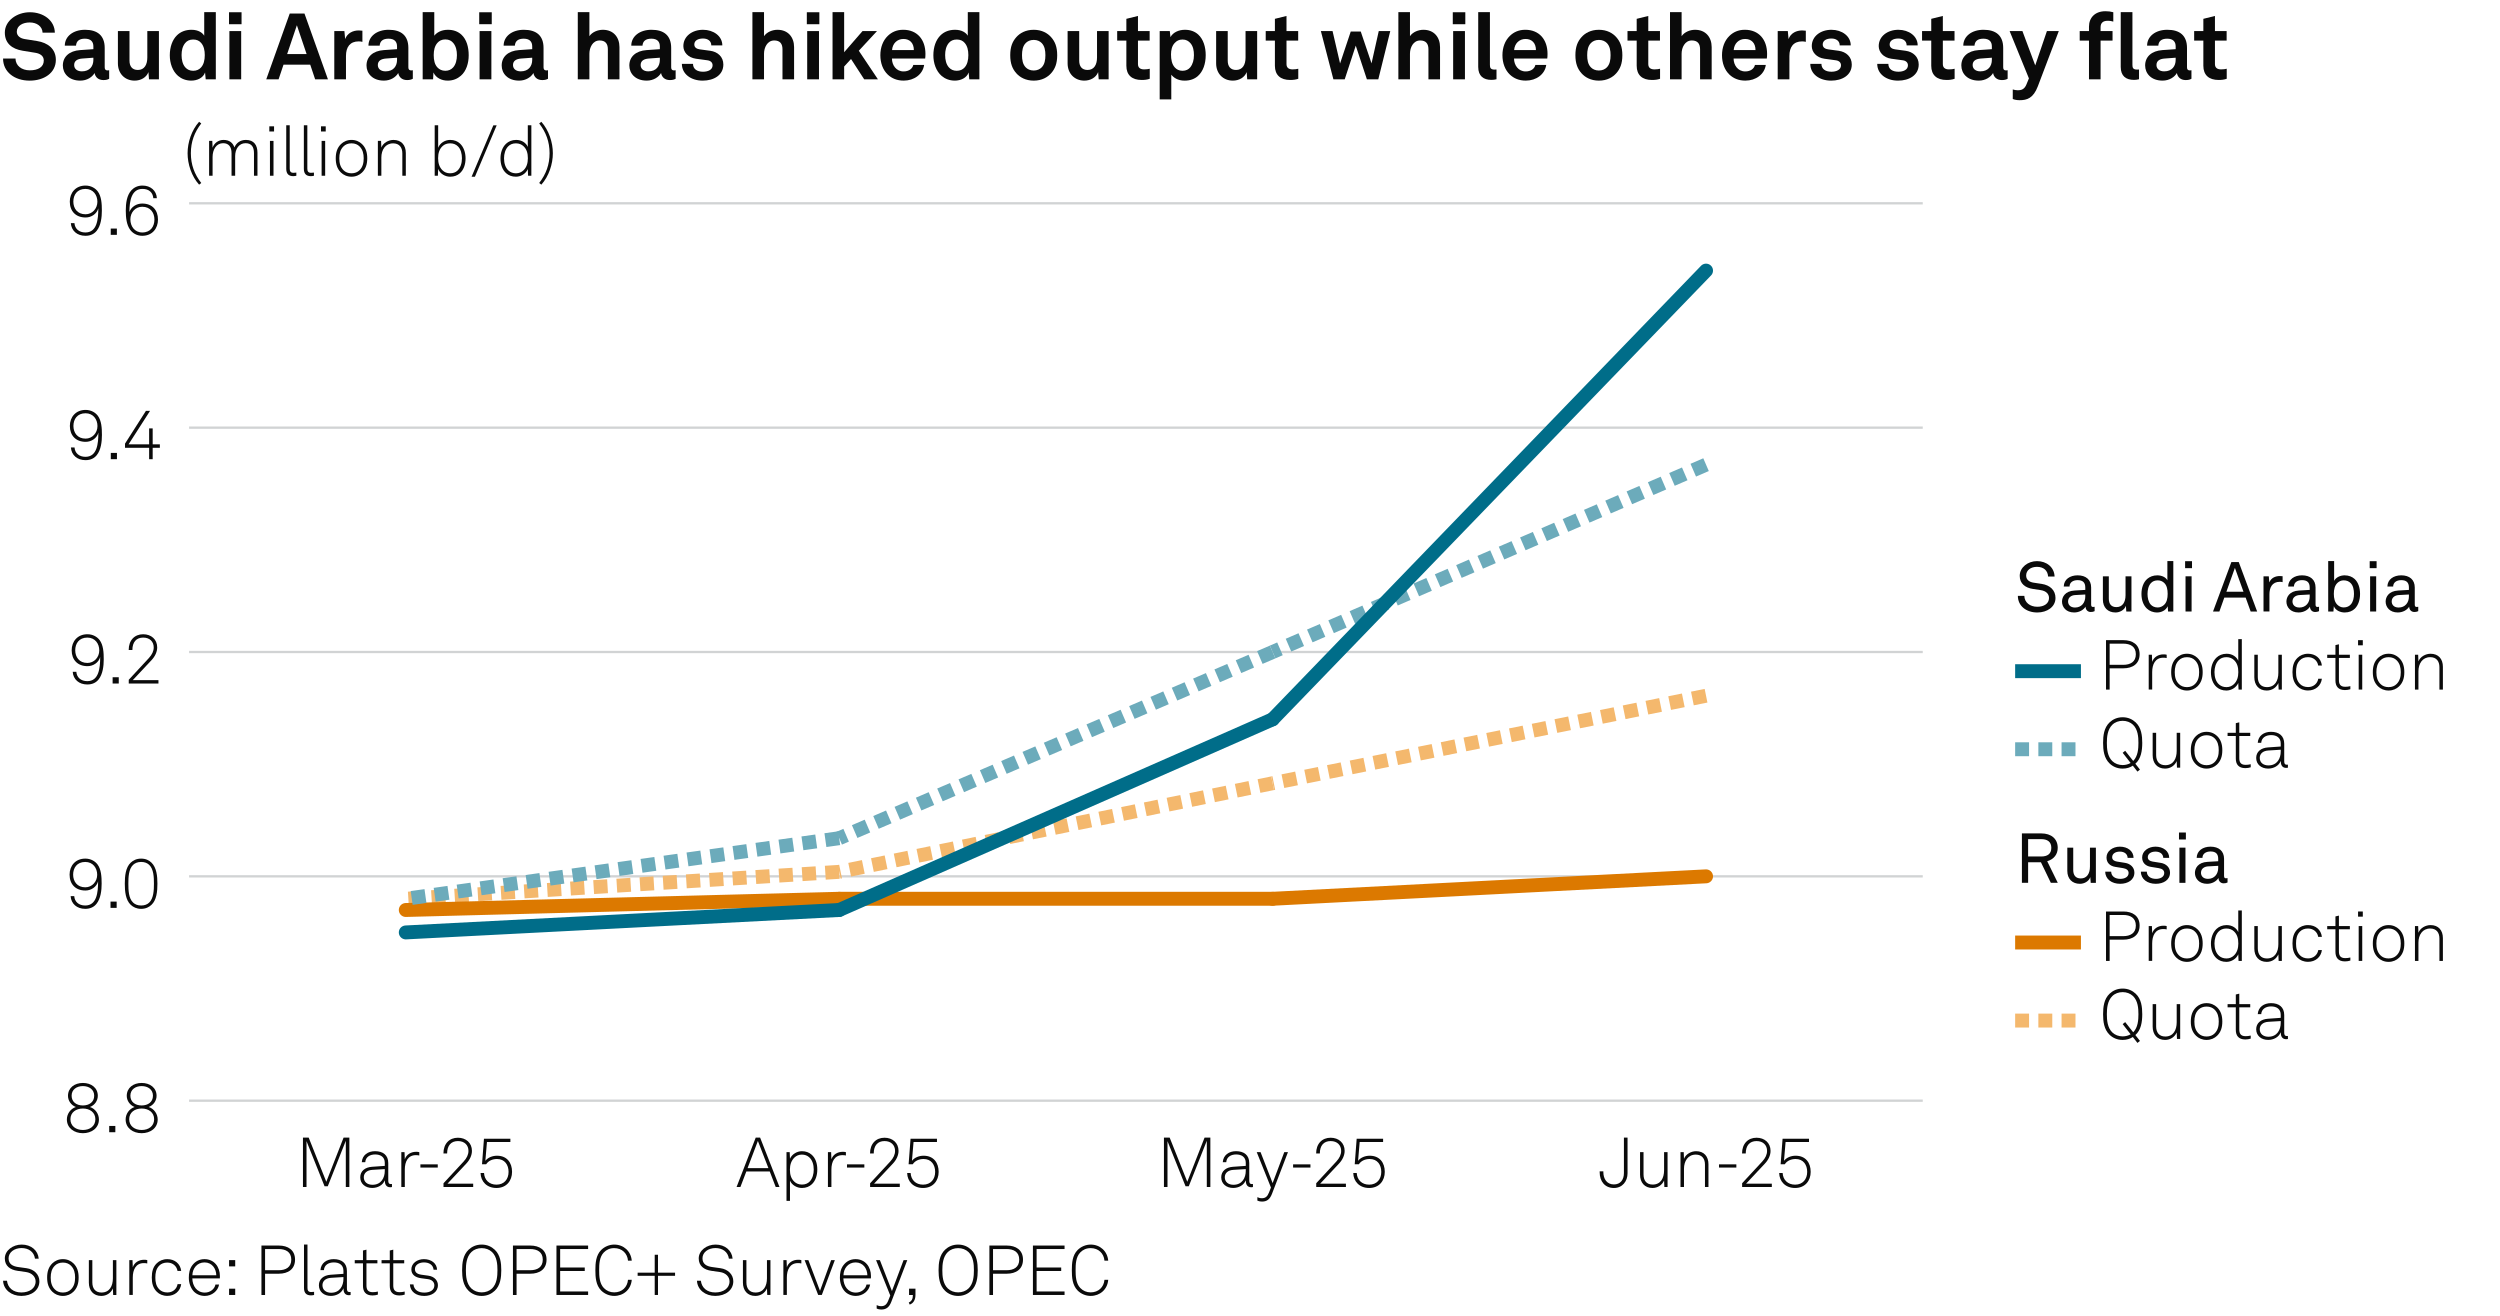 <?xml version="1.0" encoding="UTF-8"?>
<!-- Generator: Adobe Illustrator 28.2.0, SVG Export Plug-In . SVG Version: 6.00 Build 0)  -->
<svg version="1.1" x="0px" y="0px" viewBox="0 0 269.291 141.732" enable-background="new 0 0 269.291 141.732" xml:space="preserve" xmlns="http://www.w3.org/2000/svg" xmlns:xlink="http://www.w3.org/1999/xlink">
<g id="Background">
	<rect fill="#FFFFFF" width="269.291" height="141.732"/>
</g>
<g id="Graph">
	<g>
		<path fill="#0A0A0A" d="M0.33,6.306h1.339c0.01,0.77,0.66,1.27,1.539,1.27c0.88,0,1.509-0.34,1.509-1.06     c0-0.51-0.419-0.75-0.909-0.83l-1.359-0.22C1.279,5.277,0.52,4.657,0.52,3.508c0-1.279,1.299-2.189,2.699-2.189     c1.469,0,2.668,0.89,2.688,2.199H4.587c-0.03-0.68-0.62-1.099-1.389-1.099c-0.72,0-1.389,0.33-1.389,1     c0,0.43,0.35,0.709,0.859,0.79l1.319,0.209c1.159,0.18,2.029,0.84,2.029,2.029c0,1.409-1.269,2.239-2.828,2.239     C1.579,8.685,0.33,7.765,0.33,6.306z"/>
		<path fill="#0A0A0A" d="M6.77,7.056c0-0.949,0.7-1.579,1.859-1.659l1.429-0.1v-0.3c0-0.49-0.26-0.83-0.919-0.83     c-0.61,0-0.919,0.27-0.95,0.75H6.98c0-0.99,0.889-1.709,2.179-1.709c1.339,0,2.119,0.62,2.119,1.959v2.089     c0,0.24,0.11,0.33,0.32,0.33c0.06,0,0.12-0.01,0.16-0.02v0.919c-0.16,0.09-0.34,0.14-0.62,0.14c-0.54,0-0.87-0.31-0.95-0.76     c-0.24,0.42-0.799,0.82-1.539,0.82C7.41,8.685,6.77,7.905,6.77,7.056z M10.058,6.446v-0.23l-1.199,0.09     c-0.5,0.04-0.87,0.23-0.87,0.7c0,0.4,0.31,0.68,0.83,0.68C9.668,7.686,10.058,7.125,10.058,6.446z"/>
		<path fill="#0A0A0A" d="M12.7,6.826V3.348h1.249v3.188c0,0.609,0.29,1,0.9,1c0.719,0,1.019-0.59,1.019-1.339V3.348h1.25v5.197     h-1.069l-0.06-0.78c-0.22,0.59-0.83,0.92-1.489,0.92C13.459,8.685,12.7,7.935,12.7,6.826z"/>
		<path fill="#0A0A0A" d="M19.179,8.175c-0.6-0.52-0.889-1.37-0.889-2.219c0-0.88,0.27-1.669,0.779-2.159     c0.39-0.379,0.919-0.589,1.559-0.589c0.75,0,1.189,0.33,1.37,0.64V1.309h1.249v7.236h-1.089l-0.07-0.74     c-0.2,0.59-0.85,0.88-1.489,0.88C20.029,8.685,19.539,8.485,19.179,8.175z M21.648,7.275c0.3-0.33,0.41-0.799,0.41-1.339     c0-0.52-0.1-0.97-0.39-1.31c-0.2-0.24-0.479-0.37-0.859-0.37c-0.39,0-0.67,0.14-0.87,0.39c-0.28,0.35-0.38,0.79-0.38,1.29     c0,0.5,0.11,1,0.41,1.329c0.2,0.22,0.47,0.36,0.84,0.36C21.178,7.625,21.458,7.485,21.648,7.275z"/>
		<path fill="#0A0A0A" d="M26.019,1.319v1.29h-1.35v-1.29H26.019z M25.979,3.348v5.197h-1.27V3.348H25.979z"/>
		<path fill="#0A0A0A" d="M33.417,6.966h-2.878l-0.53,1.579H28.68l2.528-7.086h1.589l2.528,7.086h-1.379L33.417,6.966z      M33.028,5.827l-1.05-3.108l-1.049,3.108H33.028z"/>
		<path fill="#0A0A0A" d="M36.009,3.348h1.089l0.08,0.86c0.24-0.66,0.859-0.93,1.469-0.93c0.13,0,0.26,0.01,0.39,0.03v1.2     c-0.1-0.03-0.25-0.05-0.4-0.05c-0.929,0-1.369,0.6-1.369,1.569v2.519h-1.259V3.348z"/>
		<path fill="#0A0A0A" d="M39.479,7.056c0-0.949,0.7-1.579,1.859-1.659l1.429-0.1v-0.3c0-0.49-0.26-0.83-0.919-0.83     c-0.61,0-0.919,0.27-0.95,0.75h-1.209c0-0.99,0.889-1.709,2.179-1.709c1.339,0,2.119,0.62,2.119,1.959v2.089     c0,0.24,0.11,0.33,0.32,0.33c0.06,0,0.12-0.01,0.16-0.02v0.919c-0.16,0.09-0.34,0.14-0.62,0.14c-0.54,0-0.87-0.31-0.95-0.76     c-0.24,0.42-0.799,0.82-1.539,0.82C40.119,8.685,39.479,7.905,39.479,7.056z M42.768,6.446v-0.23l-1.199,0.09     c-0.5,0.04-0.87,0.23-0.87,0.7c0,0.4,0.31,0.68,0.83,0.68C42.378,7.686,42.768,7.125,42.768,6.446z"/>
		<path fill="#0A0A0A" d="M46.689,7.805l-0.04,0.74h-1.12V1.309h1.25v2.539c0.23-0.31,0.72-0.64,1.469-0.64     c0.62,0,1.109,0.2,1.469,0.54c0.54,0.51,0.77,1.309,0.77,2.209c0,0.839-0.26,1.709-0.85,2.208c-0.36,0.31-0.82,0.52-1.409,0.52     C47.588,8.685,46.958,8.405,46.689,7.805z M48.808,7.266c0.3-0.33,0.41-0.83,0.41-1.329c0-0.5-0.1-0.939-0.38-1.29     c-0.2-0.25-0.47-0.4-0.869-0.4c-0.38,0-0.65,0.14-0.86,0.38c-0.29,0.34-0.39,0.79-0.39,1.31c0,0.54,0.1,1.019,0.41,1.339     c0.19,0.2,0.47,0.35,0.84,0.35C48.338,7.625,48.608,7.485,48.808,7.266z"/>
		<path fill="#0A0A0A" d="M52.969,1.319v1.29h-1.35v-1.29H52.969z M52.929,3.348v5.197h-1.27V3.348H52.929z"/>
		<path fill="#0A0A0A" d="M54.04,7.056c0-0.949,0.7-1.579,1.859-1.659l1.429-0.1v-0.3c0-0.49-0.26-0.83-0.919-0.83     c-0.61,0-0.919,0.27-0.95,0.75H54.25c0-0.99,0.889-1.709,2.179-1.709c1.339,0,2.119,0.62,2.119,1.959v2.089     c0,0.24,0.11,0.33,0.32,0.33c0.06,0,0.12-0.01,0.16-0.02v0.919c-0.16,0.09-0.34,0.14-0.62,0.14c-0.54,0-0.87-0.31-0.95-0.76     c-0.24,0.42-0.799,0.82-1.539,0.82C54.679,8.685,54.04,7.905,54.04,7.056z M57.328,6.446v-0.23l-1.199,0.09     c-0.5,0.04-0.87,0.23-0.87,0.7c0,0.4,0.31,0.68,0.83,0.68C56.938,7.686,57.328,7.125,57.328,6.446z"/>
		<path fill="#0A0A0A" d="M63.488,1.309v2.588c0.3-0.45,0.909-0.689,1.449-0.689c1.139,0,1.789,0.799,1.789,1.869v3.468h-1.25V5.307     c0-0.6-0.27-0.949-0.89-0.949c-0.75,0-1.099,0.77-1.099,1.429v2.758h-1.25V1.309H63.488z"/>
		<path fill="#0A0A0A" d="M67.789,7.056c0-0.949,0.7-1.579,1.859-1.659l1.429-0.1v-0.3c0-0.49-0.26-0.83-0.919-0.83     c-0.61,0-0.919,0.27-0.95,0.75h-1.209c0-0.99,0.889-1.709,2.179-1.709c1.339,0,2.119,0.62,2.119,1.959v2.089     c0,0.24,0.11,0.33,0.32,0.33c0.06,0,0.12-0.01,0.16-0.02v0.919c-0.16,0.09-0.34,0.14-0.62,0.14c-0.54,0-0.87-0.31-0.95-0.76     c-0.24,0.42-0.799,0.82-1.539,0.82C68.429,8.685,67.789,7.905,67.789,7.056z M71.077,6.446v-0.23l-1.199,0.09     c-0.5,0.04-0.87,0.23-0.87,0.7c0,0.4,0.31,0.68,0.83,0.68C70.688,7.686,71.077,7.125,71.077,6.446z"/>
		<path fill="#0A0A0A" d="M73.449,6.876h1.199c0,0.58,0.46,0.85,1.08,0.85c0.52,0,1.029-0.2,1.029-0.69c0-0.28-0.19-0.49-0.54-0.54     l-1.25-0.17c-0.859-0.12-1.359-0.72-1.359-1.359c0-1.059,0.95-1.759,2.119-1.759c1.129,0,2.079,0.68,2.079,1.679h-1.189     c0-0.479-0.38-0.739-0.89-0.739c-0.54,0-0.939,0.22-0.939,0.64c0,0.37,0.32,0.49,0.6,0.53l1.109,0.15     c0.819,0.11,1.419,0.66,1.419,1.479c0,1.159-1.039,1.739-2.229,1.739C74.429,8.685,73.449,7.975,73.449,6.876z"/>
		<path fill="#0A0A0A" d="M82.298,1.309v2.588c0.3-0.45,0.909-0.689,1.449-0.689c1.139,0,1.789,0.799,1.789,1.869v3.468h-1.25V5.307     c0-0.6-0.27-0.949-0.89-0.949c-0.75,0-1.099,0.77-1.099,1.429v2.758h-1.25V1.309H82.298z"/>
		<path fill="#0A0A0A" d="M88.258,1.319v1.29h-1.35v-1.29H88.258z M88.218,3.348v5.197h-1.27V3.348H88.218z"/>
		<path fill="#0A0A0A" d="M89.679,1.309h1.25v4.317l1.979-2.279h1.559l-1.959,2.119l2.059,3.078h-1.479l-1.419-2.189l-0.74,0.81     v1.379h-1.25V1.309z"/>
		<path fill="#0A0A0A" d="M95.638,8.045c-0.53-0.5-0.81-1.25-0.81-2.099c0-0.83,0.28-1.579,0.8-2.079     c0.399-0.39,0.939-0.66,1.659-0.66c1.5,0,2.399,1.049,2.399,2.599c0,0.2-0.01,0.379-0.03,0.5h-3.578     c0,0.709,0.459,1.389,1.249,1.389c0.57,0,0.959-0.29,1.05-0.7h1.169c-0.15,1.02-1.079,1.689-2.199,1.689     C96.608,8.685,96.058,8.435,95.638,8.045z M98.437,5.396c0-0.77-0.45-1.199-1.119-1.199c-0.68,0-1.179,0.49-1.229,1.199H98.437z"/>
		<path fill="#0A0A0A" d="M101.428,8.175c-0.6-0.52-0.889-1.37-0.889-2.219c0-0.88,0.27-1.669,0.779-2.159     c0.39-0.379,0.919-0.589,1.559-0.589c0.75,0,1.189,0.33,1.37,0.64V1.309h1.249v7.236h-1.089l-0.07-0.74     c-0.2,0.59-0.85,0.88-1.489,0.88C102.278,8.685,101.788,8.485,101.428,8.175z M103.897,7.275c0.3-0.33,0.41-0.799,0.41-1.339     c0-0.52-0.1-0.97-0.39-1.31c-0.2-0.24-0.479-0.37-0.859-0.37c-0.39,0-0.67,0.14-0.87,0.39c-0.28,0.35-0.38,0.79-0.38,1.29     c0,0.5,0.11,1,0.41,1.329c0.2,0.22,0.47,0.36,0.84,0.36C103.427,7.625,103.707,7.485,103.897,7.275z"/>
		<path fill="#0A0A0A" d="M109.479,7.896c-0.42-0.47-0.66-1.04-0.66-1.949s0.24-1.479,0.66-1.949c0.37-0.42,0.989-0.79,1.869-0.79     s1.5,0.37,1.869,0.79c0.42,0.47,0.66,1.039,0.66,1.949s-0.24,1.479-0.66,1.949c-0.37,0.419-0.99,0.79-1.869,0.79     S109.848,8.315,109.479,7.896z M112.197,7.266c0.33-0.33,0.41-0.81,0.41-1.319s-0.08-0.989-0.41-1.319     c-0.18-0.18-0.459-0.33-0.85-0.33c-0.39,0-0.669,0.15-0.85,0.33c-0.33,0.33-0.41,0.81-0.41,1.319s0.08,0.99,0.41,1.319     c0.18,0.18,0.46,0.33,0.85,0.33C111.737,7.595,112.017,7.445,112.197,7.266z"/>
		<path fill="#0A0A0A" d="M114.999,6.826V3.348h1.249v3.188c0,0.609,0.29,1,0.9,1c0.719,0,1.019-0.59,1.019-1.339V3.348h1.25v5.197     h-1.069l-0.06-0.78c-0.22,0.59-0.83,0.92-1.489,0.92C115.758,8.685,114.999,7.935,114.999,6.826z"/>
		<path fill="#0A0A0A" d="M121.328,7.086V4.377h-0.989v-1.03h0.989V2.028l1.25-0.31v1.629h1.259v1.03h-1.259v2.528     c0,0.4,0.26,0.57,0.66,0.57c0.26,0,0.45-0.03,0.609-0.07v1.079c-0.27,0.1-0.569,0.13-0.869,0.13     C121.928,8.615,121.328,8.085,121.328,7.086z"/>
		<path fill="#0A0A0A" d="M124.918,3.348h1.089l0.07,0.65c0.29-0.53,0.919-0.79,1.559-0.79c0.6,0,1.079,0.19,1.429,0.51     c0.56,0.509,0.81,1.349,0.81,2.219c0,0.929-0.28,1.759-0.85,2.259c-0.35,0.31-0.83,0.49-1.419,0.49c-0.75,0-1.189-0.33-1.439-0.64     v2.658h-1.25V3.348z M128.206,7.256c0.28-0.35,0.4-0.79,0.4-1.319c0-0.48-0.08-0.939-0.37-1.279c-0.21-0.24-0.46-0.4-0.859-0.4     c-0.38,0-0.63,0.14-0.85,0.38c-0.29,0.31-0.39,0.759-0.39,1.229c0,0.56,0.1,1.06,0.41,1.399c0.19,0.21,0.459,0.36,0.83,0.36     C127.756,7.625,128.026,7.476,128.206,7.256z"/>
		<path fill="#0A0A0A" d="M130.998,6.826V3.348h1.249v3.188c0,0.609,0.29,1,0.899,1c0.72,0,1.02-0.59,1.02-1.339V3.348h1.25v5.197     h-1.07l-0.06-0.78c-0.22,0.59-0.829,0.92-1.489,0.92C131.758,8.685,130.998,7.935,130.998,6.826z"/>
		<path fill="#0A0A0A" d="M137.328,7.086V4.377h-0.99v-1.03h0.99V2.028l1.249-0.31v1.629h1.259v1.03h-1.259v2.528     c0,0.4,0.26,0.57,0.659,0.57c0.261,0,0.45-0.03,0.61-0.07v1.079c-0.271,0.1-0.57,0.13-0.87,0.13     C137.928,8.615,137.328,8.085,137.328,7.086z"/>
		<path fill="#0A0A0A" d="M149.754,3.348l-1.289,5.197h-1.229l-1.199-3.628l-1.189,3.628h-1.22l-1.349-5.197h1.259l0.81,3.488     l1.149-3.438h1.079l1.16,3.428l0.779-3.478H149.754z"/>
		<path fill="#0A0A0A" d="M151.877,1.309v2.588c0.3-0.45,0.91-0.689,1.449-0.689c1.14,0,1.789,0.799,1.789,1.869v3.468h-1.249V5.307     c0-0.6-0.27-0.949-0.89-0.949c-0.749,0-1.1,0.77-1.1,1.429v2.758h-1.249V1.309H151.877z"/>
		<path fill="#0A0A0A" d="M157.838,1.319v1.29h-1.35v-1.29H157.838z M157.798,3.348v5.197h-1.27V3.348H157.798z"/>
		<path fill="#0A0A0A" d="M159.228,7.206V1.309h1.26v5.687c0,0.3,0.07,0.5,0.5,0.5c0.109,0,0.14-0.01,0.21-0.01v1.05     c-0.23,0.05-0.32,0.07-0.55,0.07C159.798,8.605,159.228,8.195,159.228,7.206z"/>
		<path fill="#0A0A0A" d="M162.647,8.045c-0.529-0.5-0.81-1.25-0.81-2.099c0-0.83,0.28-1.579,0.8-2.079     c0.399-0.39,0.939-0.66,1.659-0.66c1.499,0,2.398,1.049,2.398,2.599c0,0.2-0.01,0.379-0.03,0.5h-3.578     c0,0.709,0.46,1.389,1.25,1.389c0.569,0,0.959-0.29,1.049-0.7h1.17c-0.15,1.02-1.08,1.689-2.199,1.689     C163.617,8.685,163.067,8.435,162.647,8.045z M165.446,5.396c0-0.77-0.45-1.199-1.12-1.199c-0.68,0-1.179,0.49-1.229,1.199     H165.446z"/>
		<path fill="#0A0A0A" d="M170.357,7.896c-0.42-0.47-0.66-1.04-0.66-1.949s0.24-1.479,0.66-1.949c0.369-0.42,0.989-0.79,1.869-0.79     c0.879,0,1.499,0.37,1.868,0.79c0.42,0.47,0.66,1.039,0.66,1.949s-0.24,1.479-0.66,1.949c-0.369,0.419-0.989,0.79-1.868,0.79     C171.347,8.685,170.727,8.315,170.357,7.896z M173.076,7.266c0.329-0.33,0.409-0.81,0.409-1.319s-0.08-0.989-0.409-1.319     c-0.181-0.18-0.46-0.33-0.85-0.33c-0.391,0-0.67,0.15-0.85,0.33c-0.33,0.33-0.41,0.81-0.41,1.319s0.08,0.99,0.41,1.319     c0.18,0.18,0.459,0.33,0.85,0.33C172.616,7.595,172.896,7.445,173.076,7.266z"/>
		<path fill="#0A0A0A" d="M176.298,7.086V4.377h-0.99v-1.03h0.99V2.028l1.249-0.31v1.629h1.259v1.03h-1.259v2.528     c0,0.4,0.26,0.57,0.659,0.57c0.261,0,0.45-0.03,0.61-0.07v1.079c-0.271,0.1-0.57,0.13-0.87,0.13     C176.897,8.615,176.298,8.085,176.298,7.086z"/>
		<path fill="#0A0A0A" d="M181.137,1.309v2.588c0.3-0.45,0.91-0.689,1.449-0.689c1.14,0,1.789,0.799,1.789,1.869v3.468h-1.249V5.307     c0-0.6-0.27-0.949-0.89-0.949c-0.749,0-1.1,0.77-1.1,1.429v2.758h-1.249V1.309H181.137z"/>
		<path fill="#0A0A0A" d="M186.298,8.045c-0.529-0.5-0.81-1.25-0.81-2.099c0-0.83,0.28-1.579,0.8-2.079     c0.399-0.39,0.939-0.66,1.659-0.66c1.499,0,2.398,1.049,2.398,2.599c0,0.2-0.01,0.379-0.03,0.5h-3.578     c0,0.709,0.46,1.389,1.25,1.389c0.569,0,0.959-0.29,1.049-0.7h1.17c-0.15,1.02-1.08,1.689-2.199,1.689     C187.268,8.685,186.718,8.435,186.298,8.045z M189.097,5.396c0-0.77-0.45-1.199-1.12-1.199c-0.68,0-1.179,0.49-1.229,1.199     H189.097z"/>
		<path fill="#0A0A0A" d="M191.487,3.348h1.09l0.08,0.86c0.239-0.66,0.859-0.93,1.469-0.93c0.13,0,0.26,0.01,0.39,0.03v1.2     c-0.1-0.03-0.25-0.05-0.399-0.05c-0.93,0-1.369,0.6-1.369,1.569v2.519h-1.26V3.348z"/>
		<path fill="#0A0A0A" d="M194.998,6.876h1.199c0,0.58,0.46,0.85,1.079,0.85c0.521,0,1.03-0.2,1.03-0.69c0-0.28-0.19-0.49-0.54-0.54     l-1.249-0.17c-0.86-0.12-1.359-0.72-1.359-1.359c0-1.059,0.949-1.759,2.118-1.759c1.13,0,2.079,0.68,2.079,1.679h-1.189     c0-0.479-0.38-0.739-0.89-0.739c-0.539,0-0.939,0.22-0.939,0.64c0,0.37,0.32,0.49,0.6,0.53l1.109,0.15     c0.82,0.11,1.42,0.66,1.42,1.479c0,1.159-1.04,1.739-2.229,1.739C195.978,8.685,194.998,7.975,194.998,6.876z"/>
		<path fill="#0A0A0A" d="M202.208,6.876h1.199c0,0.58,0.46,0.85,1.079,0.85c0.521,0,1.03-0.2,1.03-0.69c0-0.28-0.19-0.49-0.54-0.54     l-1.249-0.17c-0.86-0.12-1.359-0.72-1.359-1.359c0-1.059,0.949-1.759,2.118-1.759c1.13,0,2.079,0.68,2.079,1.679h-1.189     c0-0.479-0.38-0.739-0.89-0.739c-0.539,0-0.939,0.22-0.939,0.64c0,0.37,0.32,0.49,0.6,0.53l1.109,0.15     c0.82,0.11,1.42,0.66,1.42,1.479c0,1.159-1.04,1.739-2.229,1.739C203.188,8.685,202.208,7.975,202.208,6.876z"/>
		<path fill="#0A0A0A" d="M208.027,7.086V4.377h-0.99v-1.03h0.99V2.028l1.249-0.31v1.629h1.259v1.03h-1.259v2.528     c0,0.4,0.26,0.57,0.659,0.57c0.261,0,0.45-0.03,0.61-0.07v1.079c-0.271,0.1-0.57,0.13-0.87,0.13     C208.627,8.615,208.027,8.085,208.027,7.086z"/>
		<path fill="#0A0A0A" d="M211.268,7.056c0-0.949,0.699-1.579,1.859-1.659l1.429-0.1v-0.3c0-0.49-0.26-0.83-0.92-0.83     c-0.609,0-0.919,0.27-0.949,0.75h-1.209c0-0.99,0.89-1.709,2.179-1.709c1.339,0,2.119,0.62,2.119,1.959v2.089     c0,0.24,0.109,0.33,0.319,0.33c0.061,0,0.12-0.01,0.16-0.02v0.919c-0.16,0.09-0.34,0.14-0.62,0.14c-0.539,0-0.869-0.31-0.949-0.76     c-0.24,0.42-0.8,0.82-1.539,0.82C211.907,8.685,211.268,7.905,211.268,7.056z M214.556,6.446v-0.23l-1.199,0.09     c-0.5,0.04-0.87,0.23-0.87,0.7c0,0.4,0.311,0.68,0.83,0.68C214.166,7.686,214.556,7.125,214.556,6.446z"/>
		<path fill="#0A0A0A" d="M216.808,10.664V9.634c0.16,0.05,0.34,0.09,0.55,0.09c0.34,0,0.699-0.08,0.919-0.62l0.271-0.66     l-2.079-5.097h1.379l1.38,3.698l1.259-3.698h1.279l-2.259,5.957c-0.489,1.289-1.189,1.489-1.949,1.489     C217.297,10.793,217.018,10.754,216.808,10.664z"/>
		<path fill="#0A0A0A" d="M225.018,4.377h-1v-1.03h1V2.868c0-0.959,0.649-1.659,1.769-1.659c0.36,0,0.51,0.03,0.85,0.11v1.009     c-0.14-0.04-0.33-0.09-0.6-0.09c-0.52,0-0.77,0.24-0.77,0.709v0.4h1.289v1.03h-1.289v4.167h-1.249V4.377z"/>
		<path fill="#0A0A0A" d="M228.437,7.206V1.309h1.26v5.687c0,0.3,0.07,0.5,0.5,0.5c0.109,0,0.14-0.01,0.21-0.01v1.05     c-0.23,0.05-0.32,0.07-0.55,0.07C229.007,8.605,228.437,8.195,228.437,7.206z"/>
		<path fill="#0A0A0A" d="M231.067,7.056c0-0.949,0.699-1.579,1.858-1.659l1.43-0.1v-0.3c0-0.49-0.26-0.83-0.92-0.83     c-0.609,0-0.919,0.27-0.949,0.75h-1.209c0-0.99,0.89-1.709,2.179-1.709c1.339,0,2.119,0.62,2.119,1.959v2.089     c0,0.24,0.109,0.33,0.319,0.33c0.061,0,0.12-0.01,0.16-0.02v0.919c-0.16,0.09-0.34,0.14-0.62,0.14c-0.539,0-0.869-0.31-0.949-0.76     c-0.24,0.42-0.8,0.82-1.539,0.82C231.707,8.685,231.067,7.905,231.067,7.056z M234.355,6.446v-0.23l-1.199,0.09     c-0.5,0.04-0.869,0.23-0.869,0.7c0,0.4,0.31,0.68,0.829,0.68C233.966,7.686,234.355,7.125,234.355,6.446z"/>
		<path fill="#0A0A0A" d="M237.337,7.086V4.377h-0.99v-1.03h0.99V2.028l1.249-0.31v1.629h1.259v1.03h-1.259v2.528     c0,0.4,0.26,0.57,0.659,0.57c0.261,0,0.45-0.03,0.61-0.07v1.079c-0.271,0.1-0.57,0.13-0.87,0.13     C237.937,8.615,237.337,8.085,237.337,7.086z"/>
	</g>
	<g>
		<path fill="#0A0A0A" d="M228.722,68.955c0.983,0,1.749,0.473,1.749,1.517s-0.766,1.517-1.749,1.517h-1.479v2.29h-0.391v-5.323     H228.722z M230.065,70.472c0-0.826-0.593-1.141-1.366-1.141h-1.456v2.282h1.456C229.473,71.613,230.065,71.297,230.065,70.472z"/>
		<path fill="#0A0A0A" d="M231.45,70.524h0.345l0.03,0.773c0.165-0.525,0.676-0.811,1.209-0.811c0.112,0,0.24,0,0.353,0.038v0.36     c-0.12-0.03-0.248-0.038-0.368-0.038c-0.87,0-1.193,0.721-1.193,1.554v1.877h-0.375V70.524z"/>
		<path fill="#0A0A0A" d="M234.442,73.94c-0.413-0.398-0.57-0.894-0.57-1.539c0-0.639,0.157-1.142,0.57-1.54     c0.271-0.255,0.646-0.443,1.126-0.443s0.856,0.188,1.126,0.443c0.413,0.398,0.571,0.901,0.571,1.54     c0,0.646-0.158,1.141-0.571,1.539c-0.27,0.255-0.646,0.442-1.126,0.442S234.713,74.195,234.442,73.94z M236.432,73.685     c0.354-0.345,0.451-0.788,0.451-1.283c0-0.488-0.098-0.939-0.451-1.284c-0.202-0.203-0.487-0.33-0.863-0.33     c-0.375,0-0.66,0.127-0.863,0.33c-0.353,0.345-0.45,0.796-0.45,1.284c0,0.495,0.098,0.938,0.45,1.283     c0.203,0.203,0.488,0.331,0.863,0.331C235.944,74.016,236.229,73.888,236.432,73.685z"/>
		<path fill="#0A0A0A" d="M238.785,74.022c-0.436-0.367-0.631-0.968-0.631-1.613c0-0.616,0.195-1.194,0.601-1.577     c0.263-0.248,0.631-0.413,1.097-0.413c0.607,0,1.073,0.338,1.246,0.758v-2.334h0.383v5.436h-0.353l-0.03-0.714     c-0.21,0.503-0.759,0.818-1.276,0.818C239.378,74.383,239.04,74.24,238.785,74.022z M240.617,73.707     c0.353-0.322,0.487-0.788,0.487-1.306c0-0.556-0.127-0.991-0.48-1.314c-0.194-0.18-0.457-0.3-0.811-0.3     c-0.36,0-0.638,0.127-0.841,0.338c-0.3,0.315-0.436,0.795-0.436,1.276c0,0.533,0.15,1.043,0.511,1.344     c0.195,0.165,0.458,0.271,0.781,0.271C240.167,74.016,240.422,73.888,240.617,73.707z"/>
		<path fill="#0A0A0A" d="M242.827,72.949v-2.425h0.375v2.402c0,0.653,0.323,1.089,0.983,1.089c0.871,0,1.231-0.698,1.231-1.539     v-1.952h0.376v3.754h-0.346l-0.03-0.706c-0.21,0.495-0.69,0.811-1.254,0.811C243.315,74.383,242.827,73.79,242.827,72.949z"/>
		<path fill="#0A0A0A" d="M247.478,73.933c-0.397-0.397-0.541-0.894-0.541-1.531c0-0.646,0.136-1.149,0.541-1.54     c0.271-0.263,0.653-0.443,1.134-0.443c0.796,0,1.403,0.488,1.494,1.269h-0.398c-0.082-0.518-0.511-0.901-1.096-0.901     c-0.368,0-0.661,0.12-0.863,0.323c-0.354,0.353-0.428,0.795-0.428,1.292c0,0.488,0.082,0.931,0.435,1.283     c0.203,0.203,0.496,0.323,0.863,0.323c0.586,0,1.014-0.383,1.097-0.901h0.391c-0.098,0.773-0.706,1.27-1.494,1.27     C248.131,74.376,247.748,74.203,247.478,73.933z"/>
		<path fill="#0A0A0A" d="M251.565,73.302V70.87h-0.886v-0.345h0.886v-1.036l0.375-0.09v1.126h1.179v0.345h-1.179v2.38     c0,0.412,0.128,0.728,0.676,0.728c0.203,0,0.36-0.022,0.556-0.067v0.33c-0.188,0.061-0.376,0.091-0.586,0.091     C251.851,74.331,251.565,73.902,251.565,73.302z"/>
		<path fill="#0A0A0A" d="M254.513,68.955v0.556h-0.511v-0.556H254.513z M254.452,70.524v3.754h-0.383v-3.754H254.452z"/>
		<path fill="#0A0A0A" d="M256.162,73.94c-0.413-0.398-0.57-0.894-0.57-1.539c0-0.639,0.157-1.142,0.57-1.54     c0.271-0.255,0.646-0.443,1.126-0.443s0.856,0.188,1.126,0.443c0.413,0.398,0.571,0.901,0.571,1.54     c0,0.646-0.158,1.141-0.571,1.539c-0.27,0.255-0.646,0.442-1.126,0.442S256.433,74.195,256.162,73.94z M258.151,73.685     c0.354-0.345,0.451-0.788,0.451-1.283c0-0.488-0.098-0.939-0.451-1.284c-0.202-0.203-0.487-0.33-0.863-0.33     c-0.375,0-0.66,0.127-0.863,0.33c-0.353,0.345-0.45,0.796-0.45,1.284c0,0.495,0.098,0.938,0.45,1.283     c0.203,0.203,0.488,0.331,0.863,0.331C257.664,74.016,257.949,73.888,258.151,73.685z"/>
		<path fill="#0A0A0A" d="M260.13,70.524h0.345l0.03,0.721c0.195-0.518,0.781-0.826,1.307-0.826c0.855,0,1.328,0.571,1.328,1.404     v2.456h-0.375V71.86c0-0.63-0.323-1.073-0.991-1.073c-0.833,0-1.269,0.69-1.269,1.524v1.967h-0.375V70.524z"/>
	</g>
	
		<line fill="none" stroke="#006D89" stroke-width="1.5" stroke-miterlimit="10" x1="217.064" y1="72.297" x2="224.151" y2="72.297"/>
	<g>
		<path fill="#0A0A0A" d="M228.722,98.183c0.983,0,1.749,0.473,1.749,1.517c0,1.043-0.766,1.517-1.749,1.517h-1.479v2.289h-0.391     v-5.322H228.722z M230.065,99.699c0-0.826-0.593-1.142-1.366-1.142h-1.456v2.282h1.456     C229.473,100.84,230.065,100.524,230.065,99.699z"/>
		<path fill="#0A0A0A" d="M231.45,99.752h0.345l0.03,0.772c0.165-0.525,0.676-0.811,1.209-0.811c0.112,0,0.24,0,0.353,0.038v0.36     c-0.12-0.03-0.248-0.038-0.368-0.038c-0.87,0-1.193,0.721-1.193,1.554v1.877h-0.375V99.752z"/>
		<path fill="#0A0A0A" d="M234.442,103.167c-0.413-0.397-0.57-0.893-0.57-1.539c0-0.638,0.157-1.141,0.57-1.539     c0.271-0.255,0.646-0.442,1.126-0.442s0.856,0.188,1.126,0.442c0.413,0.398,0.571,0.901,0.571,1.539     c0,0.646-0.158,1.142-0.571,1.539c-0.27,0.256-0.646,0.443-1.126,0.443S234.713,103.423,234.442,103.167z M236.432,102.912     c0.354-0.346,0.451-0.788,0.451-1.284c0-0.487-0.098-0.938-0.451-1.283c-0.202-0.203-0.487-0.33-0.863-0.33     c-0.375,0-0.66,0.127-0.863,0.33c-0.353,0.345-0.45,0.796-0.45,1.283c0,0.496,0.098,0.938,0.45,1.284     c0.203,0.203,0.488,0.33,0.863,0.33C235.944,103.242,236.229,103.115,236.432,102.912z"/>
		<path fill="#0A0A0A" d="M238.785,103.25c-0.436-0.368-0.631-0.969-0.631-1.614c0-0.615,0.195-1.193,0.601-1.576     c0.263-0.248,0.631-0.413,1.097-0.413c0.607,0,1.073,0.338,1.246,0.758V98.07h0.383v5.435h-0.353l-0.03-0.713     c-0.21,0.503-0.759,0.818-1.276,0.818C239.378,103.61,239.04,103.468,238.785,103.25z M240.617,102.935     c0.353-0.323,0.487-0.788,0.487-1.307c0-0.555-0.127-0.99-0.48-1.313c-0.194-0.18-0.457-0.3-0.811-0.3     c-0.36,0-0.638,0.127-0.841,0.338c-0.3,0.314-0.436,0.795-0.436,1.275c0,0.533,0.15,1.044,0.511,1.344     c0.195,0.166,0.458,0.271,0.781,0.271C240.167,103.242,240.422,103.115,240.617,102.935z"/>
		<path fill="#0A0A0A" d="M242.827,102.177v-2.425h0.375v2.402c0,0.652,0.323,1.088,0.983,1.088c0.871,0,1.231-0.698,1.231-1.539     v-1.951h0.376v3.753h-0.346l-0.03-0.705c-0.21,0.495-0.69,0.811-1.254,0.811C243.315,103.61,242.827,103.018,242.827,102.177z"/>
		<path fill="#0A0A0A" d="M247.478,103.16c-0.397-0.398-0.541-0.894-0.541-1.532c0-0.646,0.136-1.148,0.541-1.539     c0.271-0.263,0.653-0.442,1.134-0.442c0.796,0,1.403,0.488,1.494,1.269h-0.398c-0.082-0.518-0.511-0.9-1.096-0.9     c-0.368,0-0.661,0.12-0.863,0.322c-0.354,0.353-0.428,0.796-0.428,1.291c0,0.488,0.082,0.932,0.435,1.284     c0.203,0.203,0.496,0.323,0.863,0.323c0.586,0,1.014-0.384,1.097-0.901h0.391c-0.098,0.773-0.706,1.269-1.494,1.269     C248.131,103.603,247.748,103.43,247.478,103.16z"/>
		<path fill="#0A0A0A" d="M251.565,102.529v-2.433h-0.886v-0.345h0.886v-1.036l0.375-0.091v1.127h1.179v0.345h-1.179v2.38     c0,0.413,0.128,0.729,0.676,0.729c0.203,0,0.36-0.022,0.556-0.067v0.33c-0.188,0.06-0.376,0.09-0.586,0.09     C251.851,103.558,251.565,103.13,251.565,102.529z"/>
		<path fill="#0A0A0A" d="M254.513,98.183v0.556h-0.511v-0.556H254.513z M254.452,99.752v3.753h-0.383v-3.753H254.452z"/>
		<path fill="#0A0A0A" d="M256.162,103.167c-0.413-0.397-0.57-0.893-0.57-1.539c0-0.638,0.157-1.141,0.57-1.539     c0.271-0.255,0.646-0.442,1.126-0.442s0.856,0.188,1.126,0.442c0.413,0.398,0.571,0.901,0.571,1.539     c0,0.646-0.158,1.142-0.571,1.539c-0.27,0.256-0.646,0.443-1.126,0.443S256.433,103.423,256.162,103.167z M258.151,102.912     c0.354-0.346,0.451-0.788,0.451-1.284c0-0.487-0.098-0.938-0.451-1.283c-0.202-0.203-0.487-0.33-0.863-0.33     c-0.375,0-0.66,0.127-0.863,0.33c-0.353,0.345-0.45,0.796-0.45,1.283c0,0.496,0.098,0.938,0.45,1.284     c0.203,0.203,0.488,0.33,0.863,0.33C257.664,103.242,257.949,103.115,258.151,102.912z"/>
		<path fill="#0A0A0A" d="M260.13,99.752h0.345l0.03,0.721c0.195-0.519,0.781-0.826,1.307-0.826c0.855,0,1.328,0.57,1.328,1.403     v2.455h-0.375v-2.417c0-0.631-0.323-1.073-0.991-1.073c-0.833,0-1.269,0.69-1.269,1.523v1.967h-0.375V99.752z"/>
	</g>
	
		<line fill="none" stroke="#DC7900" stroke-width="1.5" stroke-miterlimit="10" x1="217.064" y1="101.524" x2="224.151" y2="101.524"/>
	<g>
		<line fill="none" x1="20.366" y1="118.562" x2="207.112" y2="118.562"/>
		<g>
			<g>
			</g>
			<g>
			</g>
		</g>
	</g>
	<g>
		<g>
			<g>
				<path fill="#0A0A0A" d="M7.203,120.585c0-0.585,0.375-1.148,0.969-1.344c-0.511-0.188-0.849-0.683-0.849-1.201       c0-0.871,0.713-1.389,1.607-1.389c0.893,0,1.606,0.518,1.606,1.389c0,0.519-0.338,1.014-0.849,1.201       c0.593,0.195,0.969,0.759,0.969,1.344c0,0.931-0.796,1.479-1.727,1.479C7.999,122.064,7.203,121.516,7.203,120.585z        M10.274,120.562c0-0.743-0.601-1.156-1.344-1.156c-0.744,0-1.344,0.413-1.344,1.156s0.601,1.156,1.344,1.156       C9.673,121.719,10.274,121.306,10.274,120.562z M10.146,118.025c0-0.668-0.548-1.036-1.216-1.036       c-0.668,0-1.216,0.368-1.216,1.036c0,0.683,0.533,1.051,1.216,1.051C9.613,119.076,10.146,118.708,10.146,118.025z"/>
				<path fill="#0A0A0A" d="M12.424,121.283v0.676h-0.661v-0.676H12.424z"/>
				<path fill="#0A0A0A" d="M13.533,120.585c0-0.585,0.375-1.148,0.969-1.344c-0.511-0.188-0.849-0.683-0.849-1.201       c0-0.871,0.713-1.389,1.607-1.389c0.893,0,1.606,0.518,1.606,1.389c0,0.519-0.338,1.014-0.849,1.201       c0.593,0.195,0.969,0.759,0.969,1.344c0,0.931-0.796,1.479-1.727,1.479C14.329,122.064,13.533,121.516,13.533,120.585z        M16.604,120.562c0-0.743-0.601-1.156-1.344-1.156c-0.744,0-1.344,0.413-1.344,1.156s0.601,1.156,1.344,1.156       C16.003,121.719,16.604,121.306,16.604,120.562z M16.476,118.025c0-0.668-0.548-1.036-1.216-1.036       c-0.668,0-1.216,0.368-1.216,1.036c0,0.683,0.533,1.051,1.216,1.051C15.943,119.076,16.476,118.708,16.476,118.025z"/>
			</g>
			<g>
				<path fill="#0A0A0A" d="M7.608,96.531h0.39c0.038,0.602,0.488,1.007,1.179,1.007c1.254,0,1.389-1.412,1.389-2.605       c-0.158,0.608-0.751,0.991-1.367,0.991c-1.066,0-1.704-0.684-1.704-1.712c0-0.953,0.631-1.727,1.697-1.727       c0.608,0,1.066,0.3,1.314,0.631c0.398,0.532,0.443,1.328,0.443,2.071c0,0.714-0.098,1.6-0.556,2.17       c-0.263,0.33-0.653,0.541-1.216,0.541C8.284,97.898,7.661,97.35,7.608,96.531z M10.469,94.227c0-0.721-0.451-1.381-1.284-1.381       c-0.901,0-1.307,0.646-1.307,1.366s0.421,1.366,1.314,1.366C9.913,95.578,10.469,94.971,10.469,94.227z"/>
				<path fill="#0A0A0A" d="M12.566,97.117v0.676h-0.661v-0.676H12.566z"/>
				<path fill="#0A0A0A" d="M14.089,97.47c-0.563-0.518-0.646-1.456-0.646-2.282c0-0.818,0.083-1.756,0.646-2.274       c0.255-0.232,0.608-0.428,1.111-0.428c0.503,0,0.864,0.188,1.111,0.428c0.556,0.533,0.646,1.456,0.646,2.274       c0,0.826-0.083,1.765-0.646,2.282c-0.248,0.233-0.608,0.429-1.111,0.429C14.697,97.898,14.344,97.703,14.089,97.47z        M16.063,97.229c0.488-0.458,0.518-1.358,0.518-2.042c0-0.675-0.023-1.576-0.518-2.034c-0.203-0.188-0.473-0.308-0.864-0.308       c-0.383,0-0.66,0.128-0.855,0.308c-0.496,0.458-0.518,1.359-0.518,2.034c0,0.684,0.022,1.584,0.518,2.042       c0.195,0.181,0.473,0.309,0.855,0.309C15.59,97.538,15.868,97.418,16.063,97.229z"/>
			</g>
			<g>
				<path fill="#0A0A0A" d="M7.833,72.365h0.391c0.037,0.6,0.488,1.006,1.178,1.006c1.254,0,1.389-1.412,1.389-2.605       c-0.158,0.608-0.751,0.991-1.366,0.991c-1.066,0-1.705-0.684-1.705-1.712c0-0.953,0.631-1.727,1.697-1.727       c0.608,0,1.066,0.3,1.314,0.63c0.398,0.533,0.443,1.329,0.443,2.072c0,0.713-0.098,1.599-0.556,2.169       c-0.263,0.33-0.653,0.541-1.216,0.541C8.509,73.731,7.886,73.183,7.833,72.365z M10.694,70.06c0-0.721-0.451-1.381-1.284-1.381       c-0.901,0-1.306,0.646-1.306,1.366s0.42,1.366,1.313,1.366C10.138,71.411,10.694,70.803,10.694,70.06z"/>
				<path fill="#0A0A0A" d="M12.792,72.95v0.676h-0.661V72.95H12.792z"/>
				<path fill="#0A0A0A" d="M13.871,73.221l2.169-2.342c0.345-0.375,0.518-0.751,0.518-1.141c0-0.616-0.42-1.059-1.134-1.059       c-0.743,0-1.164,0.488-1.164,1.336h-0.398c0-1.051,0.638-1.697,1.562-1.697c0.856,0,1.509,0.548,1.509,1.419       c0,0.465-0.226,0.961-0.601,1.359l-2.035,2.169h2.77v0.36h-3.198V73.221z"/>
			</g>
			<g>
				<path fill="#0A0A0A" d="M7.638,48.201h0.391c0.037,0.601,0.488,1.006,1.178,1.006c1.254,0,1.389-1.411,1.389-2.605       c-0.158,0.608-0.751,0.991-1.366,0.991c-1.066,0-1.705-0.684-1.705-1.712c0-0.953,0.631-1.727,1.697-1.727       c0.608,0,1.066,0.3,1.314,0.63c0.398,0.533,0.443,1.329,0.443,2.072c0,0.713-0.098,1.599-0.556,2.169       c-0.263,0.331-0.653,0.541-1.216,0.541C8.314,49.567,7.691,49.019,7.638,48.201z M10.499,45.896       c0-0.721-0.451-1.381-1.284-1.381c-0.901,0-1.306,0.646-1.306,1.366s0.42,1.366,1.313,1.366       C9.943,47.247,10.499,46.639,10.499,45.896z"/>
				<path fill="#0A0A0A" d="M12.596,48.786v0.676h-0.661v-0.676H12.596z"/>
				<path fill="#0A0A0A" d="M16.063,48.238h-2.598v-0.451l2.252-3.528h0.443l-2.312,3.604h2.215v-1.719h0.383v1.719h0.773v0.375       h-0.773v1.224h-0.383V48.238z"/>
			</g>
			<g>
				<path fill="#0A0A0A" d="M7.631,24.035h0.39c0.038,0.601,0.488,1.006,1.179,1.006c1.254,0,1.389-1.411,1.389-2.605       c-0.158,0.608-0.751,0.991-1.367,0.991c-1.066,0-1.704-0.684-1.704-1.712c0-0.953,0.631-1.727,1.697-1.727       c0.608,0,1.066,0.3,1.314,0.63c0.398,0.533,0.443,1.329,0.443,2.072c0,0.713-0.098,1.599-0.556,2.169       c-0.263,0.331-0.653,0.541-1.216,0.541C8.307,25.401,7.684,24.853,7.631,24.035z M10.491,21.73c0-0.721-0.451-1.381-1.284-1.381       c-0.901,0-1.307,0.646-1.307,1.366s0.421,1.366,1.314,1.366C9.936,23.081,10.491,22.473,10.491,21.73z"/>
				<path fill="#0A0A0A" d="M12.589,24.62v0.676h-0.661V24.62H12.589z"/>
				<path fill="#0A0A0A" d="M14.029,24.763c-0.397-0.533-0.48-1.329-0.48-2.072c0-0.796,0.105-1.659,0.616-2.207       c0.248-0.263,0.638-0.496,1.179-0.496c0.878,0,1.509,0.541,1.554,1.359h-0.383c-0.053-0.601-0.451-0.999-1.171-0.999       c-1.164,0-1.404,1.254-1.404,2.492c0.188-0.548,0.758-0.916,1.374-0.916c1.081,0,1.704,0.698,1.704,1.727       c0,0.961-0.616,1.749-1.697,1.749C14.712,25.401,14.277,25.093,14.029,24.763z M16.634,23.652c0-0.721-0.413-1.381-1.314-1.381       c-0.751,0-1.276,0.608-1.276,1.366c0,0.729,0.451,1.404,1.284,1.404C16.229,25.041,16.634,24.38,16.634,23.652z"/>
			</g>
		</g>
		<line fill="none" x1="20.366" y1="118.562" x2="20.366" y2="21.899"/>
		<g>
			<g>
				
					<line fill-rule="evenodd" clip-rule="evenodd" fill="none" stroke="#D1D3D4" stroke-width="0.25" stroke-miterlimit="10" x1="20.366" y1="118.562" x2="207.112" y2="118.562"/>
				
					<line fill-rule="evenodd" clip-rule="evenodd" fill="none" stroke="#D1D3D4" stroke-width="0.25" stroke-miterlimit="10" x1="20.366" y1="94.396" x2="207.112" y2="94.396"/>
				
					<line fill-rule="evenodd" clip-rule="evenodd" fill="none" stroke="#D1D3D4" stroke-width="0.25" stroke-miterlimit="10" x1="20.366" y1="70.231" x2="207.112" y2="70.231"/>
				
					<line fill-rule="evenodd" clip-rule="evenodd" fill="none" stroke="#D1D3D4" stroke-width="0.25" stroke-miterlimit="10" x1="20.366" y1="46.065" x2="207.112" y2="46.065"/>
				
					<line fill-rule="evenodd" clip-rule="evenodd" fill="none" stroke="#D1D3D4" stroke-width="0.25" stroke-miterlimit="10" x1="20.366" y1="21.899" x2="207.112" y2="21.899"/>
			</g>
			<g>
			</g>
		</g>
	</g>
	<g>
		<g>
			<g>
				
					<line fill="none" stroke="#F4B86D" stroke-width="1.5" stroke-miterlimit="10" stroke-dasharray="1.5,1" x1="90.396" y1="93.913" x2="43.709" y2="96.813"/>
				
					<line fill="none" stroke="#F4B86D" stroke-width="1.5" stroke-miterlimit="10" stroke-dasharray="1.5,1" x1="137.082" y1="84.368" x2="90.396" y2="93.913"/>
				
					<line fill="none" stroke="#F4B86D" stroke-width="1.5" stroke-miterlimit="10" stroke-dasharray="1.5,1" x1="183.769" y1="74.943" x2="137.082" y2="84.368"/>
			</g>
		</g>
		<g>
			<g>
				
					<line fill="none" stroke="#DC7900" stroke-width="1.5" stroke-linecap="round" stroke-linejoin="round" stroke-miterlimit="10" x1="90.396" y1="96.813" x2="43.709" y2="98.021"/>
				
					<line fill="none" stroke="#DC7900" stroke-width="1.5" stroke-linecap="round" stroke-linejoin="round" stroke-miterlimit="10" x1="137.082" y1="96.813" x2="90.396" y2="96.813"/>
				
					<line fill="none" stroke="#DC7900" stroke-width="1.5" stroke-linecap="round" stroke-linejoin="round" stroke-miterlimit="10" x1="183.769" y1="94.396" x2="137.082" y2="96.813"/>
			</g>
		</g>
		<g>
			<g>
				
					<line fill="none" stroke="#6CABBB" stroke-width="1.5" stroke-miterlimit="10" stroke-dasharray="1.5,1" x1="90.396" y1="90.288" x2="43.709" y2="96.813"/>
				
					<line fill="none" stroke="#6CABBB" stroke-width="1.5" stroke-miterlimit="10" stroke-dasharray="1.5,1" x1="137.082" y1="70.231" x2="90.396" y2="90.288"/>
				
					<line fill="none" stroke="#6CABBB" stroke-width="1.5" stroke-miterlimit="10" stroke-dasharray="1.5,1" x1="183.769" y1="50.052" x2="137.082" y2="70.231"/>
			</g>
		</g>
		<g>
			<g>
				
					<line fill="none" stroke="#006D89" stroke-width="1.5" stroke-linecap="round" stroke-linejoin="round" stroke-miterlimit="10" x1="90.396" y1="98.021" x2="43.709" y2="100.438"/>
				
					<line fill="none" stroke="#006D89" stroke-width="1.5" stroke-linecap="round" stroke-linejoin="round" stroke-miterlimit="10" x1="137.082" y1="77.48" x2="90.396" y2="98.021"/>
				
					<line fill="none" stroke="#006D89" stroke-width="1.5" stroke-linecap="round" stroke-linejoin="round" stroke-miterlimit="10" x1="183.769" y1="29.149" x2="137.082" y2="77.48"/>
			</g>
		</g>
	</g>
	<g>
		<g>
		</g>
		<g>
		</g>
		<g>
		</g>
		<g>
		</g>
	</g>
	<g>
		<g>
			<path fill="#0A0A0A" d="M172.31,126.262v-0.091h0.397v0.091c0,0.683,0.353,1.321,1.134,1.321c0.706,0,1.081-0.503,1.081-1.224      v-3.821h0.391v3.844c0,0.855-0.549,1.584-1.472,1.584C172.888,127.966,172.31,127.268,172.31,126.262z"/>
			<path fill="#0A0A0A" d="M176.66,126.531v-2.425h0.375v2.402c0,0.653,0.323,1.089,0.983,1.089c0.871,0,1.231-0.698,1.231-1.539      v-1.952h0.375v3.754h-0.345l-0.03-0.706c-0.21,0.496-0.69,0.812-1.254,0.812C177.148,127.966,176.66,127.372,176.66,126.531z"/>
			<path fill="#0A0A0A" d="M181.018,124.106h0.346l0.029,0.721c0.195-0.518,0.781-0.825,1.307-0.825c0.855,0,1.329,0.57,1.329,1.403      v2.455h-0.376v-2.417c0-0.631-0.322-1.074-0.99-1.074c-0.834,0-1.27,0.691-1.27,1.524v1.967h-0.375V124.106z"/>
			<path fill="#0A0A0A" d="M187.034,125.421v0.345h-1.869v-0.345H187.034z"/>
			<path fill="#0A0A0A" d="M187.654,127.455l2.17-2.343c0.345-0.375,0.518-0.75,0.518-1.141c0-0.616-0.42-1.059-1.134-1.059      c-0.743,0-1.163,0.488-1.163,1.336h-0.398c0-1.051,0.639-1.696,1.562-1.696c0.856,0,1.509,0.548,1.509,1.419      c0,0.466-0.225,0.961-0.601,1.358l-2.034,2.17h2.771v0.36h-3.198V127.455z"/>
			<path fill="#0A0A0A" d="M191.645,126.352h0.375c0.038,0.735,0.548,1.254,1.337,1.254c0.833,0,1.306-0.586,1.306-1.374      c0-0.759-0.413-1.389-1.246-1.389c-0.466,0-0.924,0.18-1.171,0.57h-0.443l0.21-2.755h2.846v0.353h-2.522l-0.173,2.026      c0.285-0.367,0.788-0.548,1.254-0.548c1.073,0,1.622,0.751,1.622,1.742c0,0.945-0.594,1.734-1.682,1.734      C192.32,127.966,191.667,127.268,191.645,126.352z"/>
		</g>
		<g>
			<path fill="#0A0A0A" d="M130.375,122.538v5.322h-0.383v-4.978l-1.944,4.902h-0.345l-1.945-4.864v4.939h-0.383v-5.322h0.616      l1.899,4.759l1.862-4.759H130.375z"/>
			<path fill="#0A0A0A" d="M131.546,126.816c0-0.668,0.511-1.081,1.262-1.133l1.381-0.098v-0.331c0-0.63-0.458-0.9-1.036-0.9      c-0.562,0-1.028,0.271-1.065,0.833h-0.375c0.052-0.773,0.675-1.186,1.426-1.186c0.855,0,1.427,0.42,1.427,1.283v1.854      c0,0.255,0.037,0.405,0.292,0.405c0.03,0,0.075,0,0.105-0.008v0.331c-0.053,0.015-0.12,0.022-0.18,0.022      c-0.466,0-0.594-0.354-0.594-0.751c-0.202,0.533-0.773,0.826-1.352,0.826C132.11,127.966,131.546,127.522,131.546,126.816z       M134.189,126.126v-0.195l-1.344,0.083c-0.578,0.037-0.916,0.353-0.916,0.796c0,0.525,0.405,0.811,0.938,0.811      C133.814,127.62,134.189,126.854,134.189,126.126z"/>
			<path fill="#0A0A0A" d="M135.439,129.324v-0.368c0.135,0.068,0.301,0.113,0.488,0.113c0.361,0,0.585-0.165,0.758-0.601      l0.218-0.549l-1.532-3.813h0.413l1.299,3.333l1.253-3.333h0.398l-1.72,4.489c-0.232,0.608-0.57,0.834-1.066,0.834      C135.709,129.43,135.5,129.361,135.439,129.324z"/>
			<path fill="#0A0A0A" d="M141.157,125.421v0.345h-1.869v-0.345H141.157z"/>
			<path fill="#0A0A0A" d="M141.777,127.455l2.17-2.343c0.345-0.375,0.518-0.75,0.518-1.141c0-0.616-0.42-1.059-1.134-1.059      c-0.743,0-1.163,0.488-1.163,1.336h-0.398c0-1.051,0.639-1.696,1.562-1.696c0.856,0,1.509,0.548,1.509,1.419      c0,0.466-0.225,0.961-0.601,1.358l-2.034,2.17h2.771v0.36h-3.198V127.455z"/>
			<path fill="#0A0A0A" d="M145.768,126.352h0.375c0.038,0.735,0.548,1.254,1.337,1.254c0.833,0,1.306-0.586,1.306-1.374      c0-0.759-0.413-1.389-1.246-1.389c-0.466,0-0.924,0.18-1.171,0.57h-0.443l0.21-2.755h2.846v0.353h-2.522l-0.173,2.026      c0.285-0.367,0.788-0.548,1.254-0.548c1.073,0,1.622,0.751,1.622,1.742c0,0.945-0.594,1.734-1.682,1.734      C146.443,127.966,145.79,127.268,145.768,126.352z"/>
		</g>
		<g>
			<path fill="#0A0A0A" d="M82.914,126.187h-2.522l-0.638,1.674H79.34l2.064-5.322h0.473l2.087,5.322h-0.406L82.914,126.187z       M82.771,125.826l-1.134-2.928l-1.111,2.928H82.771z"/>
			<path fill="#0A0A0A" d="M84.718,124.106h0.345l0.03,0.714c0.21-0.496,0.766-0.818,1.284-0.818c0.443,0,0.773,0.143,1.028,0.36      c0.436,0.367,0.631,0.945,0.631,1.613c0,0.639-0.188,1.217-0.593,1.592c-0.255,0.24-0.608,0.398-1.059,0.398      c-0.548,0-1.081-0.309-1.291-0.789v2.178h-0.375V124.106z M87.226,127.26c0.3-0.323,0.428-0.796,0.428-1.276      c0-0.533-0.15-1.036-0.511-1.344c-0.188-0.165-0.443-0.271-0.773-0.271c-0.338,0-0.593,0.128-0.788,0.309      c-0.345,0.33-0.496,0.788-0.496,1.306c0,0.556,0.135,0.991,0.488,1.313c0.195,0.181,0.458,0.301,0.811,0.301      C86.752,127.598,87.03,127.47,87.226,127.26z"/>
			<path fill="#0A0A0A" d="M89.181,124.106h0.345l0.03,0.773c0.165-0.525,0.675-0.811,1.208-0.811c0.113,0,0.24,0,0.353,0.037v0.36      c-0.12-0.029-0.248-0.037-0.368-0.037c-0.871,0-1.193,0.721-1.193,1.554v1.877h-0.375V124.106z"/>
			<path fill="#0A0A0A" d="M93.105,125.421v0.345h-1.87v-0.345H93.105z"/>
			<path fill="#0A0A0A" d="M93.726,127.455l2.169-2.343c0.345-0.375,0.518-0.75,0.518-1.141c0-0.616-0.42-1.059-1.134-1.059      c-0.743,0-1.164,0.488-1.164,1.336h-0.398c0-1.051,0.638-1.696,1.562-1.696c0.856,0,1.509,0.548,1.509,1.419      c0,0.466-0.226,0.961-0.601,1.358l-2.035,2.17h2.77v0.36h-3.198V127.455z"/>
			<path fill="#0A0A0A" d="M97.715,126.352h0.375c0.038,0.735,0.548,1.254,1.336,1.254c0.833,0,1.306-0.586,1.306-1.374      c0-0.759-0.413-1.389-1.246-1.389c-0.465,0-0.923,0.18-1.171,0.57h-0.443l0.21-2.755h2.845v0.353h-2.522l-0.173,2.026      c0.286-0.367,0.789-0.548,1.254-0.548c1.074,0,1.622,0.751,1.622,1.742c0,0.945-0.593,1.734-1.682,1.734      C98.391,127.966,97.738,127.268,97.715,126.352z"/>
		</g>
		<g>
			<path fill="#0A0A0A" d="M37.632,122.538v5.322h-0.383v-4.978l-1.944,4.902h-0.345l-1.944-4.864v4.939h-0.383v-5.322h0.616      l1.899,4.759l1.862-4.759H37.632z"/>
			<path fill="#0A0A0A" d="M38.804,126.816c0-0.668,0.51-1.081,1.261-1.133l1.382-0.098v-0.331c0-0.63-0.458-0.9-1.036-0.9      c-0.563,0-1.029,0.271-1.066,0.833h-0.375c0.052-0.773,0.676-1.186,1.426-1.186c0.856,0,1.426,0.42,1.426,1.283v1.854      c0,0.255,0.038,0.405,0.293,0.405c0.03,0,0.075,0,0.105-0.008v0.331c-0.052,0.015-0.12,0.022-0.18,0.022      c-0.465,0-0.593-0.354-0.593-0.751c-0.203,0.533-0.773,0.826-1.352,0.826C39.367,127.966,38.804,127.522,38.804,126.816z       M41.447,126.126v-0.195l-1.344,0.083c-0.578,0.037-0.916,0.353-0.916,0.796c0,0.525,0.405,0.811,0.938,0.811      C41.071,127.62,41.447,126.854,41.447,126.126z"/>
			<path fill="#0A0A0A" d="M43.229,124.106h0.345l0.03,0.773c0.165-0.525,0.675-0.811,1.208-0.811c0.113,0,0.24,0,0.353,0.037v0.36      c-0.12-0.029-0.248-0.037-0.368-0.037c-0.871,0-1.193,0.721-1.193,1.554v1.877h-0.375V124.106z"/>
			<path fill="#0A0A0A" d="M47.154,125.421v0.345h-1.87v-0.345H47.154z"/>
			<path fill="#0A0A0A" d="M47.774,127.455l2.169-2.343c0.345-0.375,0.518-0.75,0.518-1.141c0-0.616-0.42-1.059-1.134-1.059      c-0.743,0-1.164,0.488-1.164,1.336h-0.398c0-1.051,0.638-1.696,1.562-1.696c0.856,0,1.509,0.548,1.509,1.419      c0,0.466-0.226,0.961-0.601,1.358l-2.035,2.17h2.77v0.36h-3.198V127.455z"/>
			<path fill="#0A0A0A" d="M51.764,126.352h0.375c0.038,0.735,0.548,1.254,1.336,1.254c0.833,0,1.306-0.586,1.306-1.374      c0-0.759-0.413-1.389-1.246-1.389c-0.465,0-0.923,0.18-1.171,0.57h-0.443l0.21-2.755h2.845v0.353h-2.522l-0.173,2.026      c0.286-0.367,0.789-0.548,1.254-0.548c1.074,0,1.622,0.751,1.622,1.742c0,0.945-0.593,1.734-1.682,1.734      C52.439,127.966,51.787,127.268,51.764,126.352z"/>
		</g>
	</g>
	<g>
		<path fill="#0A0A0A" d="M229.743,82.477c-0.301,0.195-0.661,0.315-1.097,0.315c-0.593,0-1.065-0.225-1.403-0.548     c-0.616-0.585-0.706-1.456-0.706-2.222s0.09-1.637,0.706-2.215c0.345-0.323,0.811-0.548,1.403-0.548     c0.594,0,1.059,0.232,1.396,0.548c0.623,0.578,0.713,1.449,0.713,2.215c0,0.848-0.135,1.719-0.743,2.244l0.496,0.631l-0.271,0.218     L229.743,82.477z M229.503,82.185l-0.856-1.097l0.271-0.218l0.863,1.097c0.511-0.511,0.563-1.321,0.563-1.944     c0-0.631-0.053-1.449-0.586-1.96c-0.285-0.271-0.684-0.42-1.111-0.42s-0.825,0.143-1.111,0.42     c-0.532,0.519-0.593,1.329-0.593,1.96c0,0.63,0.053,1.448,0.593,1.967c0.286,0.271,0.684,0.42,1.111,0.42     C228.962,82.409,229.255,82.327,229.503,82.185z"/>
		<path fill="#0A0A0A" d="M231.877,81.358v-2.425h0.375v2.402c0,0.653,0.323,1.089,0.983,1.089c0.871,0,1.231-0.698,1.231-1.539     v-1.952h0.376v3.754h-0.346l-0.03-0.706c-0.21,0.495-0.69,0.811-1.254,0.811C232.365,82.792,231.877,82.199,231.877,81.358z"/>
		<path fill="#0A0A0A" d="M236.558,82.35c-0.413-0.398-0.571-0.894-0.571-1.539c0-0.639,0.158-1.142,0.571-1.539     c0.27-0.255,0.646-0.443,1.126-0.443s0.855,0.188,1.126,0.443c0.413,0.397,0.57,0.9,0.57,1.539c0,0.646-0.157,1.141-0.57,1.539     c-0.271,0.255-0.646,0.442-1.126,0.442S236.827,82.604,236.558,82.35z M238.547,82.094c0.353-0.345,0.45-0.788,0.45-1.283     c0-0.488-0.098-0.938-0.45-1.284c-0.203-0.202-0.488-0.33-0.863-0.33c-0.376,0-0.661,0.128-0.863,0.33     c-0.354,0.346-0.45,0.796-0.45,1.284c0,0.495,0.097,0.938,0.45,1.283c0.202,0.203,0.487,0.331,0.863,0.331     C238.059,82.425,238.344,82.297,238.547,82.094z"/>
		<path fill="#0A0A0A" d="M240.833,81.711v-2.432h-0.886v-0.346h0.886v-1.036l0.375-0.09v1.126h1.179v0.346h-1.179v2.38     c0,0.412,0.128,0.728,0.676,0.728c0.203,0,0.36-0.022,0.556-0.067v0.33c-0.188,0.061-0.376,0.091-0.586,0.091     C241.118,82.74,240.833,82.312,240.833,81.711z"/>
		<path fill="#0A0A0A" d="M243.029,81.644c0-0.668,0.511-1.081,1.261-1.134l1.382-0.098v-0.33c0-0.631-0.458-0.9-1.036-0.9     c-0.562,0-1.028,0.27-1.066,0.833h-0.375c0.053-0.773,0.676-1.187,1.427-1.187c0.855,0,1.426,0.421,1.426,1.284v1.854     c0,0.255,0.038,0.405,0.293,0.405c0.03,0,0.075,0,0.105-0.008v0.33c-0.053,0.016-0.12,0.022-0.181,0.022     c-0.465,0-0.593-0.353-0.593-0.75c-0.203,0.533-0.773,0.825-1.352,0.825C243.593,82.792,243.029,82.35,243.029,81.644z      M245.672,80.953v-0.195l-1.344,0.083c-0.578,0.037-0.916,0.353-0.916,0.795c0,0.526,0.405,0.812,0.938,0.812     C245.297,82.447,245.672,81.682,245.672,80.953z"/>
	</g>
	
		<line fill="none" stroke="#6CABBB" stroke-width="1.5" stroke-miterlimit="10" stroke-dasharray="1.5,1" x1="217.064" y1="80.706" x2="224.151" y2="80.706"/>
	<g>
		<path fill="#0A0A0A" d="M229.743,111.703c-0.301,0.195-0.661,0.315-1.097,0.315c-0.593,0-1.065-0.226-1.403-0.548     c-0.616-0.586-0.706-1.457-0.706-2.223s0.09-1.637,0.706-2.215c0.345-0.322,0.811-0.548,1.403-0.548     c0.594,0,1.059,0.233,1.396,0.548c0.623,0.578,0.713,1.449,0.713,2.215c0,0.849-0.135,1.72-0.743,2.245l0.496,0.631l-0.271,0.217     L229.743,111.703z M229.503,111.41l-0.856-1.096l0.271-0.218l0.863,1.096c0.511-0.51,0.563-1.321,0.563-1.944     c0-0.631-0.053-1.448-0.586-1.959c-0.285-0.271-0.684-0.421-1.111-0.421s-0.825,0.143-1.111,0.421     c-0.532,0.518-0.593,1.328-0.593,1.959s0.053,1.449,0.593,1.967c0.286,0.271,0.684,0.421,1.111,0.421     C228.962,111.636,229.255,111.553,229.503,111.41z"/>
		<path fill="#0A0A0A" d="M231.877,110.585v-2.425h0.375v2.402c0,0.652,0.323,1.088,0.983,1.088c0.871,0,1.231-0.698,1.231-1.539     v-1.951h0.376v3.753h-0.346l-0.03-0.705c-0.21,0.495-0.69,0.811-1.254,0.811C232.365,112.019,231.877,111.426,231.877,110.585z"/>
		<path fill="#0A0A0A" d="M236.558,111.575c-0.413-0.397-0.571-0.893-0.571-1.539c0-0.638,0.158-1.141,0.571-1.539     c0.27-0.255,0.646-0.442,1.126-0.442s0.855,0.188,1.126,0.442c0.413,0.398,0.57,0.901,0.57,1.539c0,0.646-0.157,1.142-0.57,1.539     c-0.271,0.256-0.646,0.443-1.126,0.443S236.827,111.831,236.558,111.575z M238.547,111.32c0.353-0.346,0.45-0.788,0.45-1.284     c0-0.487-0.098-0.938-0.45-1.283c-0.203-0.203-0.488-0.33-0.863-0.33c-0.376,0-0.661,0.127-0.863,0.33     c-0.354,0.345-0.45,0.796-0.45,1.283c0,0.496,0.097,0.938,0.45,1.284c0.202,0.203,0.487,0.33,0.863,0.33     C238.059,111.65,238.344,111.523,238.547,111.32z"/>
		<path fill="#0A0A0A" d="M240.833,110.938v-2.433h-0.886v-0.345h0.886v-1.036l0.375-0.091v1.127h1.179v0.345h-1.179v2.38     c0,0.413,0.128,0.729,0.676,0.729c0.203,0,0.36-0.022,0.556-0.067v0.33c-0.188,0.06-0.376,0.09-0.586,0.09     C241.118,111.966,240.833,111.538,240.833,110.938z"/>
		<path fill="#0A0A0A" d="M243.029,110.87c0-0.668,0.511-1.081,1.261-1.134l1.382-0.098v-0.33c0-0.631-0.458-0.901-1.036-0.901     c-0.562,0-1.028,0.271-1.066,0.834h-0.375c0.053-0.773,0.676-1.187,1.427-1.187c0.855,0,1.426,0.42,1.426,1.283v1.854     c0,0.256,0.038,0.405,0.293,0.405c0.03,0,0.075,0,0.105-0.007v0.33c-0.053,0.015-0.12,0.022-0.181,0.022     c-0.465,0-0.593-0.353-0.593-0.751c-0.203,0.533-0.773,0.826-1.352,0.826C243.593,112.019,243.029,111.575,243.029,110.87z      M245.672,110.179v-0.194l-1.344,0.082c-0.578,0.038-0.916,0.353-0.916,0.796c0,0.525,0.405,0.811,0.938,0.811     C245.297,111.673,245.672,110.907,245.672,110.179z"/>
	</g>
	
		<line fill="none" stroke="#F4B86D" stroke-width="1.5" stroke-miterlimit="10" stroke-dasharray="1.5,1" x1="217.064" y1="109.932" x2="224.151" y2="109.932"/>
	<g>
		<path fill="#0A0A0A" d="M20.206,16.505c0-1.171,0.428-2.478,1.239-3.386l0.233,0.18c-0.736,0.946-1.119,1.974-1.119,3.206     c0,1.231,0.383,2.26,1.119,3.206l-0.233,0.18C20.633,18.983,20.206,17.676,20.206,16.505z"/>
		<path fill="#0A0A0A" d="M22.523,15.177h0.345l0.03,0.735c0.172-0.503,0.63-0.841,1.179-0.841c0.646,0,1.021,0.331,1.171,0.811     c0.203-0.465,0.608-0.811,1.239-0.811c0.878,0,1.246,0.578,1.246,1.381v2.478h-0.375v-2.432c0-0.661-0.255-1.074-0.908-1.074     c-0.706,0-1.119,0.623-1.119,1.381v2.125h-0.39v-2.432c0-0.661-0.286-1.074-0.909-1.074c-0.721,0-1.133,0.676-1.133,1.479v2.027     h-0.375V15.177z"/>
		<path fill="#0A0A0A" d="M29.521,13.607v0.556H29.01v-0.556H29.521z M29.461,15.177v3.753h-0.383v-3.753H29.461z"/>
		<path fill="#0A0A0A" d="M30.833,18.18v-4.685h0.375v4.669c0,0.255,0.075,0.45,0.39,0.45c0.15,0,0.218-0.007,0.323-0.022v0.338     c-0.083,0.022-0.18,0.045-0.337,0.045C31.104,18.975,30.833,18.728,30.833,18.18z"/>
		<path fill="#0A0A0A" d="M32.73,18.18v-4.685h0.375v4.669c0,0.255,0.075,0.45,0.39,0.45c0.15,0,0.218-0.007,0.323-0.022v0.338     c-0.083,0.022-0.18,0.045-0.337,0.045C33.001,18.975,32.73,18.728,32.73,18.18z"/>
		<path fill="#0A0A0A" d="M35.086,13.607v0.556h-0.51v-0.556H35.086z M35.026,15.177v3.753h-0.383v-3.753H35.026z"/>
		<path fill="#0A0A0A" d="M36.736,18.592c-0.413-0.398-0.57-0.893-0.57-1.539c0-0.638,0.157-1.141,0.57-1.539     c0.271-0.255,0.646-0.443,1.126-0.443s0.856,0.188,1.126,0.443c0.413,0.398,0.571,0.901,0.571,1.539     c0,0.646-0.158,1.141-0.571,1.539c-0.27,0.255-0.646,0.443-1.126,0.443S37.006,18.848,36.736,18.592z M38.725,18.337     c0.353-0.345,0.451-0.788,0.451-1.284c0-0.488-0.098-0.938-0.451-1.284c-0.203-0.203-0.488-0.33-0.863-0.33     c-0.375,0-0.661,0.127-0.863,0.33c-0.353,0.345-0.45,0.796-0.45,1.284c0,0.496,0.098,0.938,0.45,1.284     c0.203,0.203,0.488,0.331,0.863,0.331C38.237,18.667,38.522,18.54,38.725,18.337z"/>
		<path fill="#0A0A0A" d="M40.703,15.177h0.345l0.03,0.721c0.195-0.518,0.781-0.826,1.306-0.826c0.856,0,1.329,0.571,1.329,1.404     v2.455h-0.375v-2.417c0-0.63-0.323-1.073-0.991-1.073c-0.833,0-1.269,0.69-1.269,1.524v1.967h-0.375V15.177z"/>
		<path fill="#0A0A0A" d="M47.198,18.194l-0.03,0.736h-0.345v-5.435h0.375v2.425c0.195-0.518,0.743-0.849,1.291-0.849     c0.451,0,0.803,0.15,1.059,0.391c0.405,0.375,0.601,0.976,0.601,1.599c0,0.653-0.203,1.253-0.638,1.622     c-0.255,0.218-0.585,0.353-1.028,0.353C47.964,19.035,47.393,18.72,47.198,18.194z M49.248,18.405     c0.353-0.315,0.511-0.811,0.511-1.352c0-0.488-0.12-0.976-0.428-1.284c-0.203-0.203-0.473-0.33-0.841-0.33     c-0.353,0-0.616,0.112-0.811,0.292c-0.353,0.323-0.488,0.766-0.488,1.321c0,0.518,0.143,0.991,0.496,1.314     c0.195,0.18,0.45,0.3,0.788,0.3C48.805,18.667,49.06,18.57,49.248,18.405z"/>
		<path fill="#0A0A0A" d="M51.158,19.035h-0.36l2.342-5.533h0.36L51.158,19.035z"/>
		<path fill="#0A0A0A" d="M54.541,18.675c-0.436-0.368-0.631-0.968-0.631-1.614c0-0.616,0.195-1.194,0.601-1.577     c0.263-0.248,0.631-0.413,1.096-0.413c0.608,0,1.074,0.338,1.246,0.758v-2.334h0.383v5.435h-0.353l-0.03-0.713     c-0.21,0.503-0.758,0.818-1.276,0.818C55.133,19.035,54.795,18.893,54.541,18.675z M56.372,18.359     c0.353-0.323,0.488-0.788,0.488-1.306c0-0.555-0.127-0.991-0.48-1.313c-0.195-0.18-0.458-0.3-0.811-0.3     c-0.36,0-0.638,0.127-0.841,0.338c-0.3,0.315-0.436,0.795-0.436,1.276c0,0.533,0.15,1.043,0.511,1.344     c0.195,0.166,0.458,0.271,0.781,0.271C55.922,18.667,56.177,18.54,56.372,18.359z"/>
		<path fill="#0A0A0A" d="M58.08,19.711c0.735-0.946,1.118-1.975,1.118-3.206c0-1.231-0.383-2.26-1.118-3.206l0.232-0.18     c0.811,0.908,1.239,2.214,1.239,3.386c0,1.171-0.428,2.478-1.239,3.386L58.08,19.711z"/>
	</g>
	<g>
		<path fill="#0A0A0A" d="M217.357,64.188h0.697c0.016,0.706,0.608,1.171,1.396,1.171c0.729,0,1.262-0.346,1.262-0.946     c0-0.405-0.271-0.75-0.894-0.848l-0.841-0.127c-0.811-0.12-1.419-0.563-1.419-1.412c0-0.916,0.886-1.584,1.862-1.584     c1.035,0,1.861,0.661,1.892,1.659h-0.698c-0.038-0.646-0.48-1.043-1.201-1.043c-0.661,0-1.164,0.36-1.164,0.938     c0,0.495,0.398,0.706,0.796,0.766l0.886,0.135c0.886,0.135,1.479,0.676,1.479,1.517c0,0.961-0.901,1.562-1.96,1.562     C218.25,65.974,217.357,65.261,217.357,64.188z"/>
		<path fill="#0A0A0A" d="M222.112,64.803c0-0.488,0.315-1.134,1.351-1.194l1.156-0.067v-0.263c0-0.541-0.277-0.789-0.825-0.789     c-0.519,0-0.871,0.263-0.871,0.691H222.3c0.015-0.773,0.668-1.209,1.494-1.209c0.886,0,1.456,0.466,1.456,1.314v1.839     c0,0.203,0.083,0.255,0.21,0.255c0.03,0,0.105-0.008,0.165-0.022v0.473c-0.135,0.067-0.263,0.09-0.42,0.09     c-0.338,0-0.556-0.255-0.556-0.578c-0.226,0.368-0.69,0.63-1.231,0.63C222.548,65.974,222.112,65.389,222.112,64.803z      M224.619,64.263v-0.225l-1.096,0.06c-0.375,0.023-0.758,0.226-0.758,0.691c0,0.315,0.21,0.653,0.75,0.653     C224.207,65.441,224.619,64.923,224.619,64.263z"/>
		<path fill="#0A0A0A" d="M226.515,64.578v-2.5h0.639v2.41c0,0.563,0.263,0.908,0.818,0.908c0.652,0,0.983-0.525,0.983-1.276v-2.042     h0.638v3.791h-0.556l-0.045-0.616c-0.157,0.466-0.668,0.721-1.118,0.721C227.048,65.974,226.515,65.441,226.515,64.578z"/>
		<path fill="#0A0A0A" d="M231.255,65.554c-0.39-0.368-0.585-0.938-0.585-1.577c0-0.653,0.202-1.253,0.623-1.621     c0.271-0.233,0.631-0.383,1.088-0.383c0.48,0,0.932,0.218,1.081,0.541v-2.079h0.639v5.435h-0.563l-0.045-0.571     c-0.188,0.451-0.69,0.676-1.134,0.676C231.886,65.974,231.518,65.802,231.255,65.554z M233.087,65.171     c0.315-0.27,0.405-0.728,0.405-1.201s-0.082-0.931-0.405-1.208c-0.157-0.135-0.368-0.248-0.653-0.248     c-0.33,0-0.562,0.105-0.735,0.286c-0.271,0.278-0.375,0.743-0.375,1.171c0,0.42,0.09,0.856,0.337,1.141     c0.173,0.195,0.421,0.323,0.767,0.323C232.712,65.434,232.922,65.313,233.087,65.171z"/>
		<path fill="#0A0A0A" d="M236.115,60.449V61.2h-0.743v-0.751H236.115z M236.07,62.078v3.791h-0.653v-3.791H236.07z"/>
		<path fill="#0A0A0A" d="M241.893,64.368h-2.298l-0.532,1.501h-0.684l1.975-5.323h0.796l1.981,5.323h-0.698L241.893,64.368z      M241.659,63.737l-0.923-2.567l-0.916,2.567H241.659z"/>
		<path fill="#0A0A0A" d="M243.817,62.078h0.57l0.053,0.661c0.195-0.488,0.653-0.691,1.134-0.691c0.098,0,0.202,0.007,0.3,0.022     v0.638c-0.082-0.022-0.18-0.038-0.3-0.038c-0.834,0-1.119,0.623-1.119,1.359v1.839h-0.638V62.078z"/>
		<path fill="#0A0A0A" d="M246.284,64.803c0-0.488,0.315-1.134,1.352-1.194l1.156-0.067v-0.263c0-0.541-0.278-0.789-0.826-0.789     c-0.518,0-0.871,0.263-0.871,0.691h-0.623c0.016-0.773,0.669-1.209,1.494-1.209c0.886,0,1.457,0.466,1.457,1.314v1.839     c0,0.203,0.082,0.255,0.21,0.255c0.03,0,0.104-0.008,0.165-0.022v0.473c-0.135,0.067-0.263,0.09-0.421,0.09     c-0.337,0-0.555-0.255-0.555-0.578c-0.226,0.368-0.691,0.63-1.231,0.63C246.72,65.974,246.284,65.389,246.284,64.803z      M248.792,64.263v-0.225l-1.097,0.06c-0.375,0.023-0.758,0.226-0.758,0.691c0,0.315,0.21,0.653,0.751,0.653     C248.379,65.441,248.792,64.923,248.792,64.263z"/>
		<path fill="#0A0A0A" d="M251.393,65.298l-0.045,0.571h-0.563v-5.435h0.639v2.132c0.21-0.405,0.705-0.593,1.133-0.593     c0.451,0,0.818,0.158,1.074,0.391c0.397,0.368,0.585,0.961,0.585,1.614c0,0.631-0.188,1.209-0.555,1.577     c-0.256,0.255-0.631,0.42-1.104,0.42C252.113,65.974,251.572,65.764,251.393,65.298z M253.231,65.096     c0.248-0.285,0.331-0.721,0.331-1.126c0-0.436-0.083-0.886-0.368-1.171c-0.173-0.173-0.413-0.286-0.743-0.286     c-0.285,0-0.48,0.113-0.639,0.248c-0.322,0.278-0.42,0.735-0.42,1.208s0.098,0.931,0.42,1.208     c0.158,0.135,0.354,0.255,0.639,0.255C252.812,65.434,253.06,65.291,253.231,65.096z"/>
		<path fill="#0A0A0A" d="M255.998,60.449V61.2h-0.743v-0.751H255.998z M255.953,62.078v3.791H255.3v-3.791H255.953z"/>
		<path fill="#0A0A0A" d="M256.972,64.803c0-0.488,0.315-1.134,1.351-1.194l1.156-0.067v-0.263c0-0.541-0.277-0.789-0.825-0.789     c-0.519,0-0.871,0.263-0.871,0.691h-0.623c0.015-0.773,0.668-1.209,1.494-1.209c0.886,0,1.456,0.466,1.456,1.314v1.839     c0,0.203,0.083,0.255,0.21,0.255c0.03,0,0.105-0.008,0.165-0.022v0.473c-0.135,0.067-0.263,0.09-0.42,0.09     c-0.338,0-0.556-0.255-0.556-0.578c-0.226,0.368-0.69,0.63-1.231,0.63C257.407,65.974,256.972,65.389,256.972,64.803z      M259.479,64.263v-0.225l-1.096,0.06c-0.375,0.023-0.758,0.226-0.758,0.691c0,0.315,0.21,0.653,0.75,0.653     C259.066,65.441,259.479,64.923,259.479,64.263z"/>
	</g>
	<g>
		<path fill="#0A0A0A" d="M219.88,89.772c1.081,0,1.771,0.586,1.771,1.555c0,0.675-0.391,1.224-1.134,1.441l1.141,2.327h-0.75     l-1.066-2.215h-1.381v2.215h-0.669v-5.323H219.88z M220.961,91.327c0-0.676-0.451-0.938-1.081-0.938h-1.419v1.869h1.419     C220.51,92.258,220.961,92.002,220.961,91.327z"/>
		<path fill="#0A0A0A" d="M222.683,93.804v-2.499h0.638v2.409c0,0.563,0.263,0.908,0.818,0.908c0.653,0,0.983-0.525,0.983-1.275     v-2.042h0.639v3.791h-0.556l-0.045-0.616c-0.158,0.466-0.669,0.721-1.119,0.721C223.216,95.2,222.683,94.668,222.683,93.804z"/>
		<path fill="#0A0A0A" d="M226.77,93.895h0.638c0.016,0.51,0.429,0.773,0.991,0.773c0.458,0,0.886-0.203,0.886-0.631     c0-0.285-0.21-0.466-0.601-0.525l-0.841-0.136c-0.556-0.09-0.938-0.436-0.938-1.014c0-0.69,0.676-1.163,1.435-1.163     c0.841,0,1.479,0.48,1.479,1.209h-0.638c-0.016-0.429-0.36-0.676-0.841-0.676c-0.466,0-0.826,0.225-0.826,0.601     c0,0.285,0.21,0.42,0.519,0.473l0.893,0.143c0.541,0.09,0.983,0.473,0.983,1.044c0,0.78-0.683,1.208-1.539,1.208     C227.468,95.2,226.77,94.697,226.77,93.895z"/>
		<path fill="#0A0A0A" d="M230.609,93.895h0.638c0.016,0.51,0.429,0.773,0.991,0.773c0.458,0,0.886-0.203,0.886-0.631     c0-0.285-0.21-0.466-0.601-0.525l-0.841-0.136c-0.556-0.09-0.938-0.436-0.938-1.014c0-0.69,0.676-1.163,1.435-1.163     c0.841,0,1.479,0.48,1.479,1.209h-0.638c-0.016-0.429-0.36-0.676-0.841-0.676c-0.466,0-0.826,0.225-0.826,0.601     c0,0.285,0.21,0.42,0.519,0.473l0.893,0.143c0.541,0.09,0.983,0.473,0.983,1.044c0,0.78-0.683,1.208-1.539,1.208     C231.308,95.2,230.609,94.697,230.609,93.895z"/>
		<path fill="#0A0A0A" d="M235.455,89.675v0.751h-0.743v-0.751H235.455z M235.41,91.305v3.791h-0.653v-3.791H235.41z"/>
		<path fill="#0A0A0A" d="M236.429,94.029c0-0.488,0.315-1.134,1.352-1.193l1.156-0.067v-0.263c0-0.541-0.278-0.789-0.826-0.789     c-0.518,0-0.871,0.263-0.871,0.691h-0.623c0.016-0.773,0.669-1.209,1.494-1.209c0.886,0,1.457,0.466,1.457,1.313v1.84     c0,0.202,0.082,0.255,0.21,0.255c0.03,0,0.104-0.008,0.165-0.022v0.473c-0.135,0.067-0.263,0.091-0.421,0.091     c-0.337,0-0.555-0.256-0.555-0.578c-0.226,0.367-0.691,0.63-1.231,0.63C236.864,95.2,236.429,94.615,236.429,94.029z      M238.937,93.489v-0.226l-1.097,0.06c-0.375,0.023-0.758,0.226-0.758,0.691c0,0.315,0.21,0.653,0.751,0.653     C238.523,94.668,238.937,94.149,238.937,93.489z"/>
	</g>
	<g>
		<path fill="#0A0A0A" d="M0.331,137.957h0.42c0.09,0.767,0.676,1.262,1.547,1.262c0.863,0,1.539-0.436,1.539-1.187     c0-0.503-0.398-0.923-1.036-1.013l-0.901-0.128c-0.811-0.112-1.381-0.533-1.381-1.337c0-0.863,0.871-1.493,1.817-1.493     c1.028,0,1.764,0.646,1.832,1.517H3.769c-0.105-0.751-0.706-1.142-1.449-1.142c-0.781,0-1.396,0.458-1.396,1.104     c0,0.615,0.443,0.855,1.014,0.938l0.916,0.128c0.818,0.112,1.389,0.676,1.389,1.411c0,0.946-0.833,1.576-1.944,1.576     C1.239,139.594,0.375,138.934,0.331,137.957z"/>
		<path fill="#0A0A0A" d="M5.648,139.151c-0.413-0.398-0.571-0.894-0.571-1.539c0-0.639,0.158-1.142,0.571-1.539     c0.27-0.255,0.646-0.443,1.126-0.443s0.856,0.188,1.126,0.443c0.413,0.397,0.57,0.9,0.57,1.539c0,0.646-0.158,1.141-0.57,1.539     c-0.271,0.255-0.646,0.442-1.126,0.442S5.918,139.406,5.648,139.151z M7.638,138.896c0.353-0.345,0.451-0.788,0.451-1.283     c0-0.488-0.098-0.938-0.451-1.284c-0.203-0.202-0.488-0.33-0.863-0.33s-0.661,0.128-0.863,0.33     c-0.353,0.346-0.45,0.796-0.45,1.284c0,0.495,0.097,0.938,0.45,1.283c0.203,0.203,0.488,0.331,0.863,0.331     S7.435,139.099,7.638,138.896z"/>
		<path fill="#0A0A0A" d="M9.571,138.16v-2.425h0.375v2.402c0,0.653,0.323,1.089,0.983,1.089c0.871,0,1.231-0.698,1.231-1.539     v-1.952h0.375v3.754h-0.345l-0.03-0.706c-0.21,0.495-0.69,0.811-1.254,0.811C10.059,139.594,9.571,139.001,9.571,138.16z"/>
		<path fill="#0A0A0A" d="M13.928,135.735h0.345l0.03,0.773c0.165-0.525,0.675-0.811,1.208-0.811c0.113,0,0.24,0,0.353,0.037v0.36     c-0.12-0.03-0.248-0.037-0.368-0.037c-0.871,0-1.193,0.721-1.193,1.554v1.877h-0.375V135.735z"/>
		<path fill="#0A0A0A" d="M16.891,139.144c-0.398-0.397-0.541-0.894-0.541-1.531c0-0.646,0.135-1.148,0.541-1.539     c0.27-0.263,0.653-0.443,1.133-0.443c0.796,0,1.404,0.488,1.494,1.27h-0.398c-0.083-0.519-0.511-0.901-1.096-0.901     c-0.368,0-0.661,0.12-0.863,0.323c-0.353,0.353-0.428,0.795-0.428,1.291c0,0.488,0.083,0.931,0.435,1.283     c0.203,0.203,0.496,0.323,0.863,0.323c0.586,0,1.014-0.383,1.096-0.901h0.391c-0.098,0.773-0.706,1.27-1.494,1.27     C17.544,139.587,17.161,139.414,16.891,139.144z"/>
		<path fill="#0A0A0A" d="M20.836,139.068c-0.308-0.36-0.496-0.871-0.496-1.441c0-0.473,0.075-0.938,0.375-1.336     c0.323-0.428,0.766-0.661,1.314-0.661c1.036,0,1.659,0.826,1.659,1.824c0,0.091,0,0.143-0.007,0.248h-2.965     c0.015,0.833,0.503,1.531,1.344,1.531c0.593,0,1.059-0.39,1.148-0.87h0.391c-0.113,0.705-0.789,1.23-1.539,1.23     C21.519,139.594,21.083,139.354,20.836,139.068z M23.298,137.364c-0.015-0.713-0.458-1.381-1.269-1.381     c-0.796,0-1.292,0.646-1.307,1.381H23.298z"/>
		<path fill="#0A0A0A" d="M25.336,135.735v0.676h-0.661v-0.676H25.336z M25.336,138.813v0.676h-0.661v-0.676H25.336z"/>
		<path fill="#0A0A0A" d="M30.032,134.166c0.983,0,1.749,0.474,1.749,1.517c0,1.044-0.766,1.517-1.749,1.517h-1.479v2.29h-0.391     v-5.323H30.032z M31.376,135.683c0-0.825-0.593-1.141-1.366-1.141h-1.457v2.282h1.457     C30.783,136.824,31.376,136.509,31.376,135.683z"/>
		<path fill="#0A0A0A" d="M32.745,138.738v-4.685h0.375v4.67c0,0.255,0.075,0.45,0.39,0.45c0.15,0,0.218-0.008,0.323-0.022v0.338     c-0.083,0.022-0.18,0.045-0.337,0.045C33.016,139.534,32.745,139.286,32.745,138.738z"/>
		<path fill="#0A0A0A" d="M34.35,138.445c0-0.668,0.51-1.081,1.261-1.134l1.382-0.098v-0.33c0-0.631-0.458-0.9-1.036-0.9     c-0.563,0-1.029,0.27-1.066,0.833h-0.375c0.052-0.773,0.676-1.187,1.426-1.187c0.856,0,1.426,0.421,1.426,1.284v1.854     c0,0.255,0.038,0.405,0.293,0.405c0.03,0,0.075,0,0.105-0.008v0.33c-0.052,0.016-0.12,0.022-0.18,0.022     c-0.465,0-0.593-0.353-0.593-0.75c-0.203,0.533-0.773,0.825-1.352,0.825C34.913,139.594,34.35,139.151,34.35,138.445z      M36.993,137.755v-0.195l-1.344,0.083c-0.578,0.037-0.916,0.353-0.916,0.795c0,0.526,0.405,0.812,0.938,0.812     C36.617,139.249,36.993,138.483,36.993,137.755z"/>
		<path fill="#0A0A0A" d="M39.098,138.513v-2.432h-0.886v-0.346h0.886v-1.036l0.375-0.09v1.126h1.179v0.346h-1.179v2.38     c0,0.412,0.127,0.728,0.675,0.728c0.203,0,0.36-0.022,0.556-0.067v0.33c-0.188,0.061-0.375,0.091-0.585,0.091     C39.383,139.542,39.098,139.113,39.098,138.513z"/>
		<path fill="#0A0A0A" d="M41.985,138.513v-2.432H41.1v-0.346h0.886v-1.036l0.375-0.09v1.126h1.179v0.346h-1.179v2.38     c0,0.412,0.127,0.728,0.676,0.728c0.203,0,0.36-0.022,0.555-0.067v0.33c-0.188,0.061-0.375,0.091-0.585,0.091     C42.271,139.542,41.985,139.113,41.985,138.513z"/>
		<path fill="#0A0A0A" d="M44.152,138.348h0.383c0.06,0.616,0.548,0.886,1.164,0.886c0.623,0,1.089-0.27,1.089-0.78     c0-0.33-0.233-0.608-0.691-0.668l-0.728-0.098c-0.631-0.083-1.059-0.383-1.059-0.954c0-0.668,0.646-1.104,1.351-1.104     c0.811,0,1.396,0.466,1.419,1.142h-0.375c-0.052-0.541-0.495-0.788-1.043-0.788c-0.548,0-0.968,0.292-0.968,0.713     c0,0.308,0.165,0.54,0.728,0.615l0.713,0.098c0.706,0.098,1.036,0.571,1.036,1.021c0,0.766-0.691,1.163-1.472,1.163     C44.806,139.594,44.19,139.121,44.152,138.348z"/>
		<path fill="#0A0A0A" d="M50.483,139.046c-0.616-0.585-0.706-1.456-0.706-2.222s0.09-1.637,0.706-2.215     c0.345-0.323,0.811-0.548,1.404-0.548s1.059,0.232,1.396,0.548c0.623,0.578,0.713,1.449,0.713,2.215s-0.09,1.644-0.713,2.222     c-0.338,0.315-0.803,0.548-1.396,0.548S50.821,139.369,50.483,139.046z M52.998,138.791c0.533-0.511,0.586-1.337,0.586-1.967     c0-0.631-0.053-1.449-0.586-1.96c-0.285-0.271-0.683-0.42-1.111-0.42s-0.826,0.143-1.111,0.42     c-0.533,0.519-0.593,1.329-0.593,1.96c0,0.63,0.052,1.448,0.593,1.967c0.285,0.271,0.683,0.42,1.111,0.42     S52.712,139.062,52.998,138.791z"/>
		<path fill="#0A0A0A" d="M57.122,134.166c0.983,0,1.749,0.474,1.749,1.517c0,1.044-0.766,1.517-1.749,1.517h-1.479v2.29h-0.391     v-5.323H57.122z M58.466,135.683c0-0.825-0.593-1.141-1.366-1.141h-1.457v2.282H57.1     C57.873,136.824,58.466,136.509,58.466,135.683z"/>
		<path fill="#0A0A0A" d="M63.349,134.166v0.376h-3.011v1.989h2.65v0.375h-2.65v2.207h3.011v0.376H59.94v-5.323H63.349z"/>
		<path fill="#0A0A0A" d="M64.755,139.009c-0.571-0.578-0.623-1.427-0.623-2.185c0-0.759,0.052-1.6,0.623-2.178     c0.368-0.367,0.893-0.585,1.404-0.585c1.021,0,1.802,0.713,1.892,1.733h-0.405c-0.067-0.788-0.646-1.351-1.486-1.351     c-0.473,0-0.833,0.173-1.119,0.465c-0.48,0.496-0.503,1.276-0.503,1.915c0,0.638,0.03,1.426,0.51,1.922     c0.293,0.3,0.668,0.465,1.111,0.465c0.841,0,1.419-0.562,1.486-1.351h0.405c-0.083,1.043-0.893,1.733-1.892,1.733     C65.648,139.594,65.123,139.376,64.755,139.009z"/>
		<path fill="#0A0A0A" d="M68.684,137.425v-0.338h1.839v-1.93h0.353v1.93h1.839v0.338h-1.839v2.064h-0.353v-2.064H68.684z"/>
		<path fill="#0A0A0A" d="M75.075,137.957h0.42c0.09,0.767,0.676,1.262,1.547,1.262c0.863,0,1.539-0.436,1.539-1.187     c0-0.503-0.398-0.923-1.036-1.013l-0.901-0.128c-0.811-0.112-1.381-0.533-1.381-1.337c0-0.863,0.871-1.493,1.817-1.493     c1.028,0,1.764,0.646,1.832,1.517h-0.398c-0.105-0.751-0.706-1.142-1.449-1.142c-0.781,0-1.396,0.458-1.396,1.104     c0,0.615,0.443,0.855,1.014,0.938l0.916,0.128c0.818,0.112,1.389,0.676,1.389,1.411c0,0.946-0.833,1.576-1.944,1.576     C75.983,139.594,75.12,138.934,75.075,137.957z"/>
		<path fill="#0A0A0A" d="M80.025,138.16v-2.425H80.4v2.402c0,0.653,0.323,1.089,0.983,1.089c0.871,0,1.231-0.698,1.231-1.539     v-1.952h0.375v3.754h-0.345l-0.03-0.706c-0.21,0.495-0.69,0.811-1.254,0.811C80.513,139.594,80.025,139.001,80.025,138.16z"/>
		<path fill="#0A0A0A" d="M84.382,135.735h0.345l0.03,0.773c0.165-0.525,0.675-0.811,1.208-0.811c0.113,0,0.24,0,0.353,0.037v0.36     c-0.12-0.03-0.248-0.037-0.368-0.037c-0.871,0-1.193,0.721-1.193,1.554v1.877h-0.375V135.735z"/>
		<path fill="#0A0A0A" d="M86.669,135.735h0.405l1.253,3.311l1.201-3.311h0.398l-1.404,3.754h-0.39L86.669,135.735z"/>
		<path fill="#0A0A0A" d="M90.967,139.068c-0.308-0.36-0.496-0.871-0.496-1.441c0-0.473,0.075-0.938,0.375-1.336     c0.323-0.428,0.766-0.661,1.313-0.661c1.036,0,1.659,0.826,1.659,1.824c0,0.091,0,0.143-0.007,0.248h-2.965     c0.015,0.833,0.503,1.531,1.344,1.531c0.593,0,1.059-0.39,1.148-0.87h0.391c-0.113,0.705-0.788,1.23-1.539,1.23     C91.65,139.594,91.215,139.354,90.967,139.068z M93.43,137.364c-0.015-0.713-0.458-1.381-1.269-1.381     c-0.795,0-1.291,0.646-1.306,1.381H93.43z"/>
		<path fill="#0A0A0A" d="M94.432,140.953v-0.368c0.135,0.067,0.3,0.112,0.488,0.112c0.36,0,0.586-0.165,0.758-0.601l0.218-0.548     l-1.531-3.813h0.413l1.299,3.333l1.254-3.333h0.398l-1.719,4.489c-0.233,0.608-0.571,0.833-1.066,0.833     C94.702,141.058,94.492,140.99,94.432,140.953z"/>
		<path fill="#0A0A0A" d="M97.89,140.3c0.315-0.135,0.443-0.391,0.443-0.811h-0.413v-0.676h0.691v0.683     c0,0.488-0.21,0.894-0.623,1.029L97.89,140.3z"/>
		<path fill="#0A0A0A" d="M101.805,139.046c-0.616-0.585-0.706-1.456-0.706-2.222s0.09-1.637,0.706-2.215     c0.345-0.323,0.811-0.548,1.404-0.548s1.059,0.232,1.396,0.548c0.623,0.578,0.713,1.449,0.713,2.215s-0.09,1.644-0.713,2.222     c-0.338,0.315-0.803,0.548-1.396,0.548S102.143,139.369,101.805,139.046z M104.32,138.791c0.533-0.511,0.586-1.337,0.586-1.967     c0-0.631-0.053-1.449-0.586-1.96c-0.285-0.271-0.683-0.42-1.111-0.42s-0.826,0.143-1.111,0.42     c-0.533,0.519-0.593,1.329-0.593,1.96c0,0.63,0.052,1.448,0.593,1.967c0.285,0.271,0.683,0.42,1.111,0.42     S104.035,139.062,104.32,138.791z"/>
		<path fill="#0A0A0A" d="M108.444,134.166c0.983,0,1.749,0.474,1.749,1.517c0,1.044-0.766,1.517-1.749,1.517h-1.479v2.29h-0.391     v-5.323H108.444z M109.788,135.683c0-0.825-0.593-1.141-1.366-1.141h-1.457v2.282h1.457     C109.195,136.824,109.788,136.509,109.788,135.683z"/>
		<path fill="#0A0A0A" d="M114.67,134.166v0.376h-3.01v1.989h2.649v0.375h-2.649v2.207h3.01v0.376h-3.408v-5.323H114.67z"/>
		<path fill="#0A0A0A" d="M116.077,139.009c-0.57-0.578-0.623-1.427-0.623-2.185c0-0.759,0.053-1.6,0.623-2.178     c0.368-0.367,0.894-0.585,1.404-0.585c1.021,0,1.802,0.713,1.892,1.733h-0.405c-0.067-0.788-0.646-1.351-1.486-1.351     c-0.473,0-0.833,0.173-1.119,0.465c-0.48,0.496-0.503,1.276-0.503,1.915c0,0.638,0.03,1.426,0.511,1.922     c0.293,0.3,0.668,0.465,1.111,0.465c0.841,0,1.419-0.562,1.486-1.351h0.405c-0.082,1.043-0.894,1.733-1.892,1.733     C116.97,139.594,116.445,139.376,116.077,139.009z"/>
	</g>
</g>
</svg>
